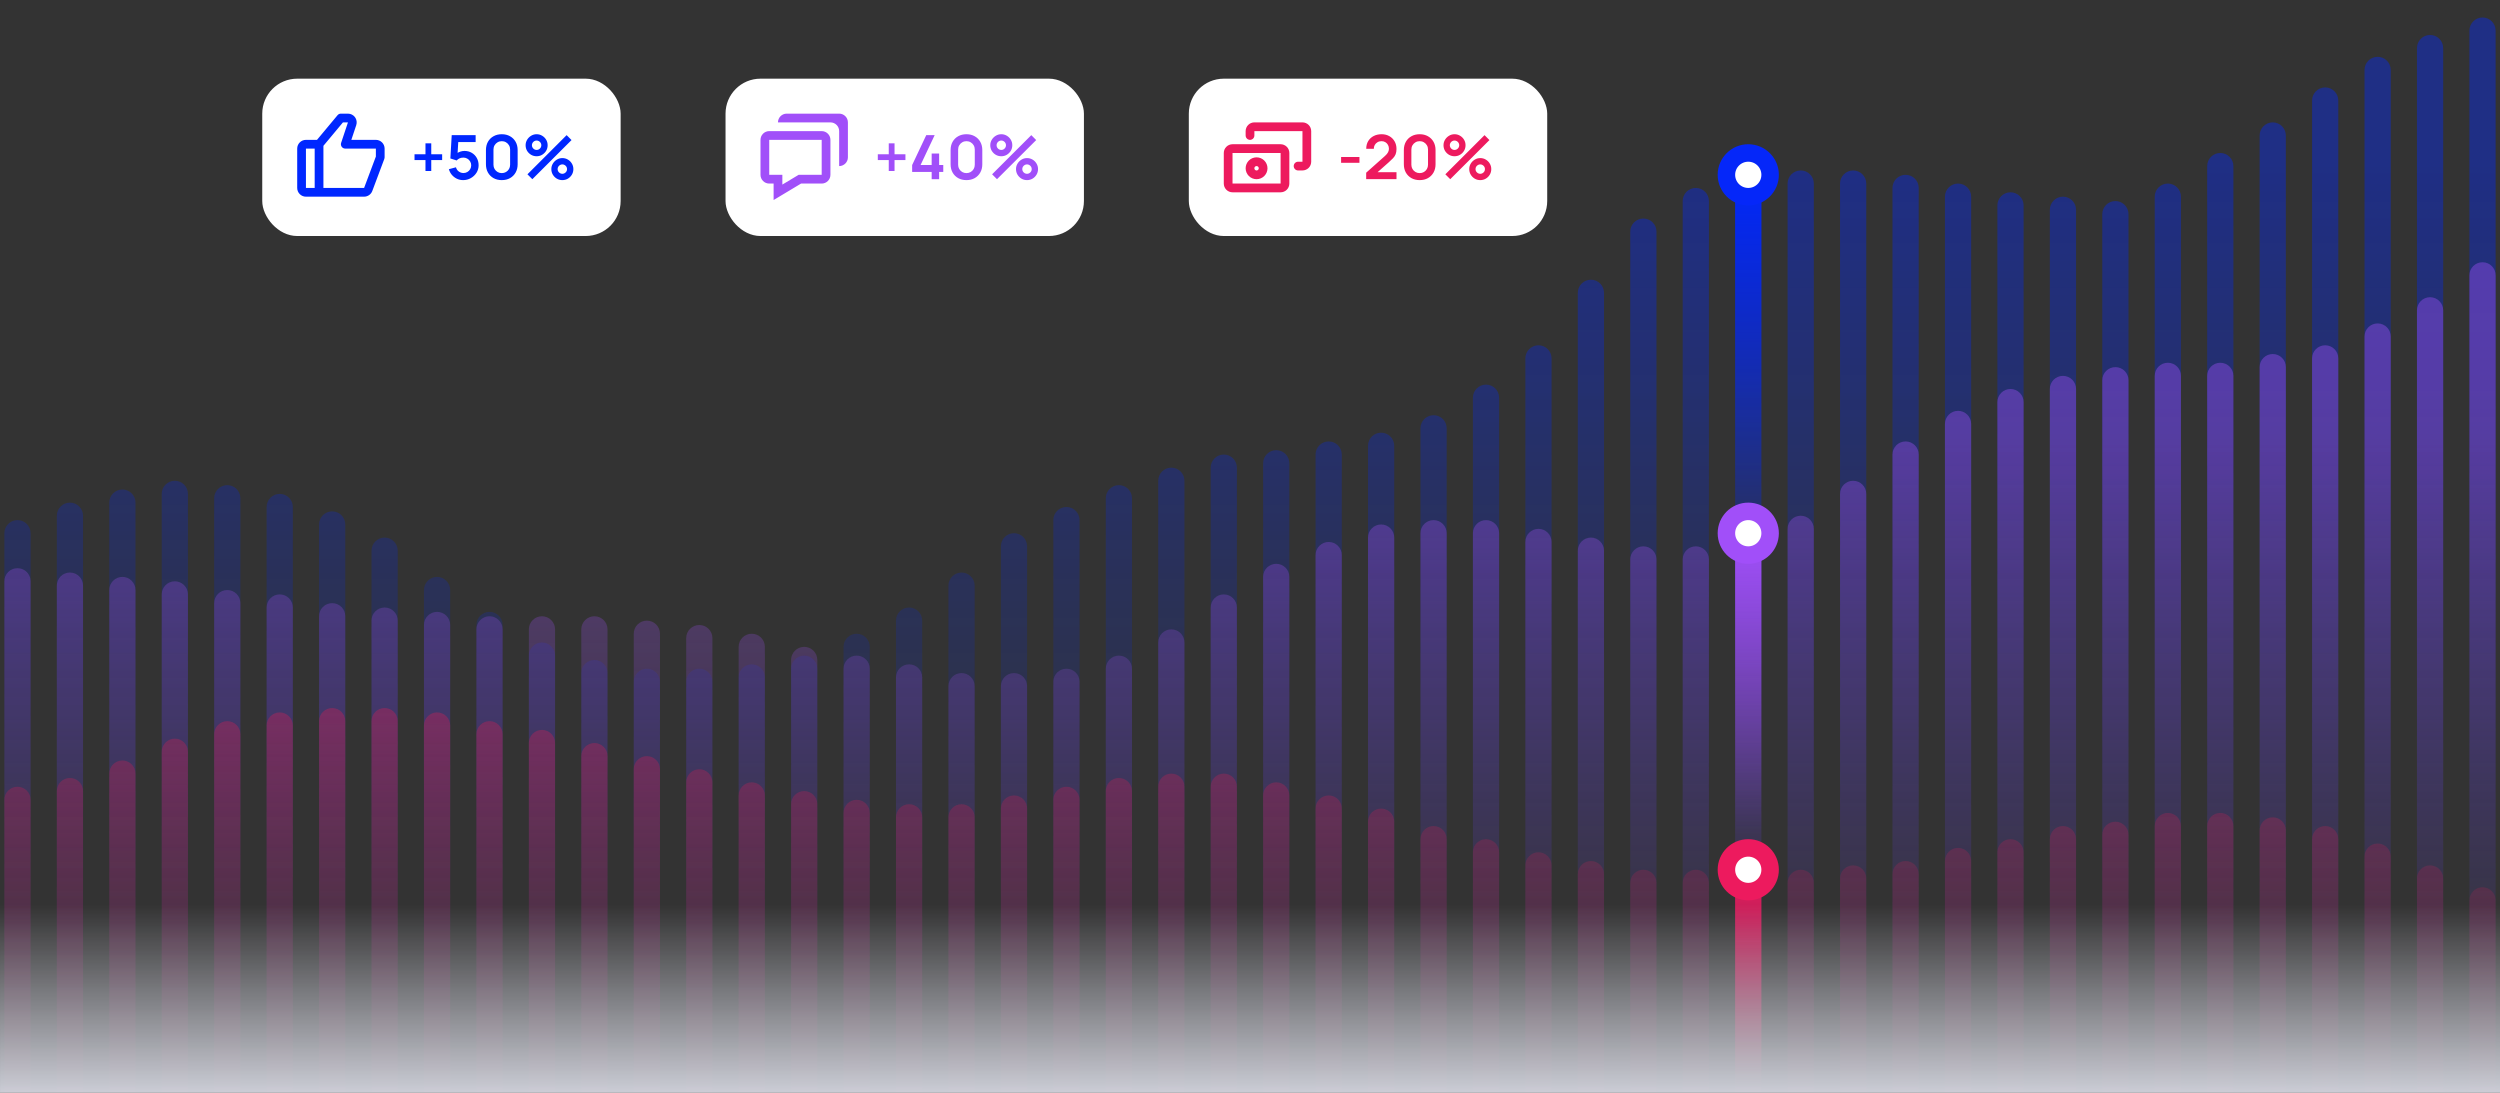 <svg width="572" height="250" viewBox="0 0 572 250" fill="none" xmlns="http://www.w3.org/2000/svg">
<rect x="0" y="0" width="572" height="250" fill="#333333" stroke="none"/>
<g clip-path="url(#clip0_189_10555)">
<mask id="mask0_189_10555" style="mask-type:alpha" maskUnits="userSpaceOnUse" x="-88" y="-61" width="823" height="526">
<rect x="-87.998" y="-61" width="822" height="526" fill="url(#paint0_linear_189_10555)"/>
</mask>
<g mask="url(#mask0_189_10555)">
<g opacity="0.4">
<path d="M520.001 28C518.344 28 517.001 29.343 517.001 31V406C517.001 407.657 518.344 409 520.001 409C521.658 409 523.001 407.657 523.001 406V31C523.001 29.343 521.658 28 520.001 28Z" fill="url(#paint1_linear_189_10555)"/>
<path d="M505.001 38C505.001 36.343 506.344 35 508.001 35C509.658 35 511.001 36.343 511.001 38V406C511.001 407.657 509.658 409 508.001 409C506.344 409 505.001 407.657 505.001 406V38Z" fill="url(#paint2_linear_189_10555)"/>
<path d="M496.001 42C494.344 42 493.001 43.343 493.001 45V406C493.001 407.657 494.344 409 496.001 409C497.658 409 499.001 407.657 499.001 406V45C499.001 43.343 497.658 42 496.001 42Z" fill="url(#paint3_linear_189_10555)"/>
<path d="M481.001 49C481.001 47.343 482.344 46 484.001 46C485.658 46 487.001 47.343 487.001 49V406C487.001 407.657 485.658 409 484.001 409C482.344 409 481.001 407.657 481.001 406V49Z" fill="url(#paint4_linear_189_10555)"/>
<path d="M472.001 45C470.344 45 469.001 46.343 469.001 48V406C469.001 407.657 470.344 409 472.001 409C473.658 409 475.001 407.657 475.001 406V48C475.001 46.343 473.658 45 472.001 45Z" fill="url(#paint5_linear_189_10555)"/>
<path d="M457.001 47C457.001 45.343 458.344 44 460.001 44C461.658 44 463.001 45.343 463.001 47V406C463.001 407.657 461.658 409 460.001 409C458.344 409 457.001 407.657 457.001 406V47Z" fill="url(#paint6_linear_189_10555)"/>
<path d="M448.001 42C446.344 42 445.001 43.343 445.001 45V406C445.001 407.657 446.344 409 448.001 409C449.658 409 451.001 407.657 451.001 406V45C451.001 43.343 449.658 42 448.001 42Z" fill="url(#paint7_linear_189_10555)"/>
<path d="M433.001 43C433.001 41.343 434.344 40 436.001 40C437.658 40 439.001 41.343 439.001 43V406C439.001 407.657 437.658 409 436.001 409C434.344 409 433.001 407.657 433.001 406V43Z" fill="url(#paint8_linear_189_10555)"/>
<path d="M424.001 39C422.344 39 421.001 40.343 421.001 42V406C421.001 407.657 422.344 409 424.001 409C425.658 409 427.001 407.657 427.001 406V42C427.001 40.343 425.658 39 424.001 39Z" fill="url(#paint9_linear_189_10555)"/>
<path d="M409.001 42C409.001 40.343 410.344 39 412.001 39C413.658 39 415.001 40.343 415.001 42V406C415.001 407.657 413.658 409 412.001 409C410.344 409 409.001 407.657 409.001 406V42Z" fill="url(#paint10_linear_189_10555)"/>
<path d="M400.001 39C398.344 39 397.001 40.343 397.001 42V406C397.001 407.657 398.344 409 400.001 409C401.658 409 403.001 407.657 403.001 406V42C403.001 40.343 401.658 39 400.001 39Z" fill="url(#paint11_linear_189_10555)"/>
<path d="M385.001 46C385.001 44.343 386.344 43 388.001 43C389.658 43 391.001 44.343 391.001 46V406C391.001 407.657 389.658 409 388.001 409C386.344 409 385.001 407.657 385.001 406V46Z" fill="url(#paint12_linear_189_10555)"/>
<path d="M145.001 156C145.001 154.343 146.344 153 148.001 153C149.658 153 151.001 154.343 151.001 156V406C151.001 407.657 149.658 409 148.001 409C146.344 409 145.001 407.657 145.001 406V156Z" fill="url(#paint13_linear_189_10555)"/>
<path d="M136.001 151C134.344 151 133.001 152.343 133.001 154V406C133.001 407.657 134.344 409 136.001 409C137.658 409 139.001 407.657 139.001 406V154C139.001 152.343 137.658 151 136.001 151Z" fill="url(#paint14_linear_189_10555)"/>
<path d="M121.001 150C121.001 148.343 122.344 147 124.001 147C125.658 147 127.001 148.343 127.001 150V406C127.001 407.657 125.658 409 124.001 409C122.344 409 121.001 407.657 121.001 406V150Z" fill="url(#paint15_linear_189_10555)"/>
<path d="M112.001 140C110.344 140 109.001 141.343 109.001 143V406C109.001 407.657 110.344 409 112.001 409C113.658 409 115.001 407.657 115.001 406V143C115.001 141.343 113.658 140 112.001 140Z" fill="url(#paint16_linear_189_10555)"/>
<path d="M97.001 135C97.001 133.343 98.344 132 100.001 132C101.658 132 103.001 133.343 103.001 135V406C103.001 407.657 101.658 409 100.001 409C98.344 409 97.001 407.657 97.001 406V135Z" fill="url(#paint17_linear_189_10555)"/>
<path d="M88.001 123C86.344 123 85.001 124.343 85.001 126V406C85.001 407.657 86.344 409 88.001 409C89.658 409 91.001 407.657 91.001 406V126C91.001 124.343 89.658 123 88.001 123Z" fill="url(#paint18_linear_189_10555)"/>
<path d="M73.001 120C73.001 118.343 74.344 117 76.001 117C77.658 117 79.001 118.343 79.001 120V406C79.001 407.657 77.658 409 76.001 409C74.344 409 73.001 407.657 73.001 406V120Z" fill="url(#paint19_linear_189_10555)"/>
<path d="M64.001 113C62.344 113 61.001 114.343 61.001 116V406C61.001 407.657 62.344 409 64.001 409C65.658 409 67.001 407.657 67.001 406V116C67.001 114.343 65.658 113 64.001 113Z" fill="url(#paint20_linear_189_10555)"/>
<path d="M49.001 114C49.001 112.343 50.344 111 52.001 111C53.658 111 55.001 112.343 55.001 114V406C55.001 407.657 53.658 409 52.001 409C50.344 409 49.001 407.657 49.001 406V114Z" fill="url(#paint21_linear_189_10555)"/>
<path d="M40.001 110C38.344 110 37.001 111.343 37.001 113V406C37.001 407.657 38.344 409 40.001 409C41.658 409 43.001 407.657 43.001 406V113C43.001 111.343 41.658 110 40.001 110Z" fill="url(#paint22_linear_189_10555)"/>
<path d="M25.001 115C25.001 113.343 26.344 112 28.001 112C29.658 112 31.001 113.343 31.001 115V406C31.001 407.657 29.658 409 28.001 409C26.344 409 25.001 407.657 25.001 406V115Z" fill="url(#paint23_linear_189_10555)"/>
<path d="M16.001 115C14.344 115 13.001 116.343 13.001 118V406C13.001 407.657 14.344 409 16.001 409C17.658 409 19.001 407.657 19.001 406V118C19.001 116.343 17.658 115 16.001 115Z" fill="url(#paint24_linear_189_10555)"/>
<path d="M1.001 122C1.001 120.343 2.344 119 4.001 119C5.658 119 7.001 120.343 7.001 122V406C7.001 407.657 5.658 409 4.001 409C2.344 409 1.001 407.657 1.001 406V122Z" fill="url(#paint25_linear_189_10555)"/>
<path d="M160.001 153C158.344 153 157.001 154.343 157.001 156V406C157.001 407.657 158.344 409 160.001 409C161.658 409 163.001 407.657 163.001 406V156C163.001 154.343 161.658 153 160.001 153Z" fill="url(#paint26_linear_189_10555)"/>
<path d="M169.001 155C169.001 153.343 170.344 152 172.001 152C173.658 152 175.001 153.343 175.001 155V406C175.001 407.657 173.658 409 172.001 409C170.344 409 169.001 407.657 169.001 406V155Z" fill="url(#paint27_linear_189_10555)"/>
<path d="M184.001 150C182.344 150 181.001 151.343 181.001 153V406C181.001 407.657 182.344 409 184.001 409C185.658 409 187.001 407.657 187.001 406V153C187.001 151.343 185.658 150 184.001 150Z" fill="url(#paint28_linear_189_10555)"/>
<path d="M193.001 148C193.001 146.343 194.344 145 196.001 145C197.658 145 199.001 146.343 199.001 148V406C199.001 407.657 197.658 409 196.001 409C194.344 409 193.001 407.657 193.001 406V148Z" fill="url(#paint29_linear_189_10555)"/>
<path d="M208.001 139C206.344 139 205.001 140.343 205.001 142V406C205.001 407.657 206.344 409 208.001 409C209.658 409 211.001 407.657 211.001 406V142C211.001 140.343 209.658 139 208.001 139Z" fill="url(#paint30_linear_189_10555)"/>
<path d="M217.001 134C217.001 132.343 218.344 131 220.001 131C221.658 131 223.001 132.343 223.001 134V406C223.001 407.657 221.658 409 220.001 409C218.344 409 217.001 407.657 217.001 406V134Z" fill="url(#paint31_linear_189_10555)"/>
<path d="M232.001 122C230.344 122 229.001 123.343 229.001 125V406C229.001 407.657 230.344 409 232.001 409C233.658 409 235.001 407.657 235.001 406V125C235.001 123.343 233.658 122 232.001 122Z" fill="url(#paint32_linear_189_10555)"/>
<path d="M241.001 119C241.001 117.343 242.344 116 244.001 116C245.658 116 247.001 117.343 247.001 119V406C247.001 407.657 245.658 409 244.001 409C242.344 409 241.001 407.657 241.001 406V119Z" fill="url(#paint33_linear_189_10555)"/>
<path d="M256.001 111C254.344 111 253.001 112.343 253.001 114V406C253.001 407.657 254.344 409 256.001 409C257.658 409 259.001 407.657 259.001 406V114C259.001 112.343 257.658 111 256.001 111Z" fill="url(#paint34_linear_189_10555)"/>
<path d="M265.001 110C265.001 108.343 266.344 107 268.001 107C269.658 107 271.001 108.343 271.001 110V406C271.001 407.657 269.658 409 268.001 409C266.344 409 265.001 407.657 265.001 406V110Z" fill="url(#paint35_linear_189_10555)"/>
<path d="M280.001 104C278.344 104 277.001 105.343 277.001 107V406C277.001 407.657 278.344 409 280.001 409C281.658 409 283.001 407.657 283.001 406V107C283.001 105.343 281.658 104 280.001 104Z" fill="url(#paint36_linear_189_10555)"/>
<path d="M289.001 106C289.001 104.343 290.344 103 292.001 103C293.658 103 295.001 104.343 295.001 106V406C295.001 407.657 293.658 409 292.001 409C290.344 409 289.001 407.657 289.001 406V106Z" fill="url(#paint37_linear_189_10555)"/>
<path d="M304.001 101C302.344 101 301.001 102.343 301.001 104V406C301.001 407.657 302.344 409 304.001 409C305.658 409 307.001 407.657 307.001 406V104C307.001 102.343 305.658 101 304.001 101Z" fill="url(#paint38_linear_189_10555)"/>
<path d="M313.001 102C313.001 100.343 314.344 99 316.001 99C317.658 99 319.001 100.343 319.001 102V406C319.001 407.657 317.658 409 316.001 409C314.344 409 313.001 407.657 313.001 406V102Z" fill="url(#paint39_linear_189_10555)"/>
<path d="M328.001 95C326.344 95 325.001 96.343 325.001 98V406C325.001 407.657 326.344 409 328.001 409C329.658 409 331.001 407.657 331.001 406V98C331.001 96.343 329.658 95 328.001 95Z" fill="url(#paint40_linear_189_10555)"/>
<path d="M337.001 91C337.001 89.343 338.344 88 340.001 88C341.658 88 343.001 89.343 343.001 91V406C343.001 407.657 341.658 409 340.001 409C338.344 409 337.001 407.657 337.001 406V91Z" fill="url(#paint41_linear_189_10555)"/>
<path d="M352.001 79C350.344 79 349.001 80.343 349.001 82V406C349.001 407.657 350.344 409 352.001 409C353.658 409 355.001 407.657 355.001 406V82C355.001 80.343 353.658 79 352.001 79Z" fill="url(#paint42_linear_189_10555)"/>
<path d="M361.001 67C361.001 65.343 362.344 64 364.001 64C365.658 64 367.001 65.343 367.001 67V406C367.001 407.657 365.658 409 364.001 409C362.344 409 361.001 407.657 361.001 406V67Z" fill="url(#paint43_linear_189_10555)"/>
<path d="M376.001 50C374.344 50 373.001 51.343 373.001 53V406C373.001 407.657 374.344 409 376.001 409C377.658 409 379.001 407.657 379.001 406V53C379.001 51.343 377.658 50 376.001 50Z" fill="url(#paint44_linear_189_10555)"/>
<path d="M529.001 23C529.001 21.343 530.344 20 532.001 20C533.658 20 535.001 21.343 535.001 23V406C535.001 407.657 533.658 409 532.001 409C530.344 409 529.001 407.657 529.001 406V23Z" fill="url(#paint45_linear_189_10555)"/>
<path d="M544.001 13C542.344 13 541.001 14.343 541.001 16V406C541.001 407.657 542.344 409 544.001 409C545.658 409 547.001 407.657 547.001 406V16C547.001 14.343 545.658 13 544.001 13Z" fill="url(#paint46_linear_189_10555)"/>
<path d="M553.001 11C553.001 9.343 554.344 8 556.001 8C557.658 8 559.001 9.343 559.001 11V406C559.001 407.657 557.658 409 556.001 409C554.344 409 553.001 407.657 553.001 406V11Z" fill="url(#paint47_linear_189_10555)"/>
<path d="M568.001 4C566.344 4 565.001 5.343 565.001 7V406C565.001 407.657 566.344 409 568.001 409C569.658 409 571.001 407.657 571.001 406V7C571.001 5.343 569.658 4 568.001 4Z" fill="url(#paint48_linear_189_10555)"/>
</g>
<g opacity="0.4">
<path d="M520.001 81C518.344 81 517.001 82.343 517.001 84V436C517.001 437.657 518.344 439 520.001 439C521.658 439 523.001 437.657 523.001 436V84C523.001 82.343 521.658 81 520.001 81Z" fill="url(#paint49_linear_189_10555)"/>
<path d="M505.001 86C505.001 84.343 506.344 83 508.001 83C509.658 83 511.001 84.343 511.001 86V436C511.001 437.657 509.658 439 508.001 439C506.344 439 505.001 437.657 505.001 436V86Z" fill="url(#paint50_linear_189_10555)"/>
<path d="M496.001 83C494.344 83 493.001 84.343 493.001 86V436C493.001 437.657 494.344 439 496.001 439C497.658 439 499.001 437.657 499.001 436V86C499.001 84.343 497.658 83 496.001 83Z" fill="url(#paint51_linear_189_10555)"/>
<path d="M481.001 87C481.001 85.343 482.344 84 484.001 84C485.658 84 487.001 85.343 487.001 87V436C487.001 437.657 485.658 439 484.001 439C482.344 439 481.001 437.657 481.001 436V87Z" fill="url(#paint52_linear_189_10555)"/>
<path d="M472.001 86C470.344 86 469.001 87.343 469.001 89V436C469.001 437.657 470.344 439 472.001 439C473.658 439 475.001 437.657 475.001 436V89C475.001 87.343 473.658 86 472.001 86Z" fill="url(#paint53_linear_189_10555)"/>
<path d="M457.001 92C457.001 90.343 458.344 89 460.001 89C461.658 89 463.001 90.343 463.001 92V436C463.001 437.657 461.658 439 460.001 439C458.344 439 457.001 437.657 457.001 436V92Z" fill="url(#paint54_linear_189_10555)"/>
<path d="M448.001 94C446.344 94 445.001 95.343 445.001 97V436C445.001 437.657 446.344 439 448.001 439C449.658 439 451.001 437.657 451.001 436V97C451.001 95.343 449.658 94 448.001 94Z" fill="url(#paint55_linear_189_10555)"/>
<path d="M433.001 104C433.001 102.343 434.344 101 436.001 101C437.658 101 439.001 102.343 439.001 104V436C439.001 437.657 437.658 439 436.001 439C434.344 439 433.001 437.657 433.001 436V104Z" fill="url(#paint56_linear_189_10555)"/>
<path d="M424.001 110C422.344 110 421.001 111.343 421.001 113V436C421.001 437.657 422.344 439 424.001 439C425.658 439 427.001 437.657 427.001 436V113C427.001 111.343 425.658 110 424.001 110Z" fill="url(#paint57_linear_189_10555)"/>
<path d="M409.001 121C409.001 119.343 410.344 118 412.001 118C413.658 118 415.001 119.343 415.001 121V436C415.001 437.657 413.658 439 412.001 439C410.344 439 409.001 437.657 409.001 436V121Z" fill="url(#paint58_linear_189_10555)"/>
<path d="M400.001 123C398.344 123 397.001 124.343 397.001 126V436C397.001 437.657 398.344 439 400.001 439C401.658 439 403.001 437.657 403.001 436V126C403.001 124.343 401.658 123 400.001 123Z" fill="url(#paint59_linear_189_10555)"/>
<path d="M385.001 128C385.001 126.343 386.344 125 388.001 125C389.658 125 391.001 126.343 391.001 128V436C391.001 437.657 389.658 439 388.001 439C386.344 439 385.001 437.657 385.001 436V128Z" fill="url(#paint60_linear_189_10555)"/>
<path d="M145.001 145C145.001 143.343 146.344 142 148.001 142C149.658 142 151.001 143.343 151.001 145V436C151.001 437.657 149.658 439 148.001 439C146.344 439 145.001 437.657 145.001 436V145Z" fill="url(#paint61_linear_189_10555)"/>
<path d="M136.001 141C134.344 141 133.001 142.343 133.001 144V436C133.001 437.657 134.344 439 136.001 439C137.658 439 139.001 437.657 139.001 436V144C139.001 142.343 137.658 141 136.001 141Z" fill="url(#paint62_linear_189_10555)"/>
<path d="M121.001 144C121.001 142.343 122.344 141 124.001 141C125.658 141 127.001 142.343 127.001 144V436C127.001 437.657 125.658 439 124.001 439C122.344 439 121.001 437.657 121.001 436V144Z" fill="url(#paint63_linear_189_10555)"/>
<path d="M112.001 141C110.344 141 109.001 142.343 109.001 144V436C109.001 437.657 110.344 439 112.001 439C113.658 439 115.001 437.657 115.001 436V144C115.001 142.343 113.658 141 112.001 141Z" fill="url(#paint64_linear_189_10555)"/>
<path d="M97.001 143C97.001 141.343 98.344 140 100.001 140C101.658 140 103.001 141.343 103.001 143V436C103.001 437.657 101.658 439 100.001 439C98.344 439 97.001 437.657 97.001 436V143Z" fill="url(#paint65_linear_189_10555)"/>
<path d="M88.001 139C86.344 139 85.001 140.343 85.001 142V436C85.001 437.657 86.344 439 88.001 439C89.658 439 91.001 437.657 91.001 436V142C91.001 140.343 89.658 139 88.001 139Z" fill="url(#paint66_linear_189_10555)"/>
<path d="M73.001 141C73.001 139.343 74.344 138 76.001 138C77.658 138 79.001 139.343 79.001 141V436C79.001 437.657 77.658 439 76.001 439C74.344 439 73.001 437.657 73.001 436V141Z" fill="url(#paint67_linear_189_10555)"/>
<path d="M64.001 136C62.344 136 61.001 137.343 61.001 139V436C61.001 437.657 62.344 439 64.001 439C65.658 439 67.001 437.657 67.001 436V139C67.001 137.343 65.658 136 64.001 136Z" fill="url(#paint68_linear_189_10555)"/>
<path d="M49.001 138C49.001 136.343 50.344 135 52.001 135C53.658 135 55.001 136.343 55.001 138V436C55.001 437.657 53.658 439 52.001 439C50.344 439 49.001 437.657 49.001 436V138Z" fill="url(#paint69_linear_189_10555)"/>
<path d="M40.001 133C38.344 133 37.001 134.343 37.001 136V436C37.001 437.657 38.344 439 40.001 439C41.658 439 43.001 437.657 43.001 436V136C43.001 134.343 41.658 133 40.001 133Z" fill="url(#paint70_linear_189_10555)"/>
<path d="M25.001 135C25.001 133.343 26.344 132 28.001 132C29.658 132 31.001 133.343 31.001 135V436C31.001 437.657 29.658 439 28.001 439C26.344 439 25.001 437.657 25.001 436V135Z" fill="url(#paint71_linear_189_10555)"/>
<path d="M16.001 131C14.344 131 13.001 132.343 13.001 134V436C13.001 437.657 14.344 439 16.001 439C17.658 439 19.001 437.657 19.001 436V134C19.001 132.343 17.658 131 16.001 131Z" fill="url(#paint72_linear_189_10555)"/>
<path d="M1.001 133C1.001 131.343 2.344 130 4.001 130C5.658 130 7.001 131.343 7.001 133V436C7.001 437.657 5.658 439 4.001 439C2.344 439 1.001 437.657 1.001 436V133Z" fill="url(#paint73_linear_189_10555)"/>
<path d="M160.001 143C158.344 143 157.001 144.343 157.001 146V436C157.001 437.657 158.344 439 160.001 439C161.658 439 163.001 437.657 163.001 436V146C163.001 144.343 161.658 143 160.001 143Z" fill="url(#paint74_linear_189_10555)"/>
<path d="M169.001 148C169.001 146.343 170.344 145 172.001 145C173.658 145 175.001 146.343 175.001 148V436C175.001 437.657 173.658 439 172.001 439C170.344 439 169.001 437.657 169.001 436V148Z" fill="url(#paint75_linear_189_10555)"/>
<path d="M184.001 148C182.344 148 181.001 149.343 181.001 151V436C181.001 437.657 182.344 439 184.001 439C185.658 439 187.001 437.657 187.001 436V151C187.001 149.343 185.658 148 184.001 148Z" fill="url(#paint76_linear_189_10555)"/>
<path d="M193.001 153C193.001 151.343 194.344 150 196.001 150C197.658 150 199.001 151.343 199.001 153V436C199.001 437.657 197.658 439 196.001 439C194.344 439 193.001 437.657 193.001 436V153Z" fill="url(#paint77_linear_189_10555)"/>
<path d="M208.001 152C206.344 152 205.001 153.343 205.001 155V436C205.001 437.657 206.344 439 208.001 439C209.658 439 211.001 437.657 211.001 436V155C211.001 153.343 209.658 152 208.001 152Z" fill="url(#paint78_linear_189_10555)"/>
<path d="M217.001 157C217.001 155.343 218.344 154 220.001 154C221.658 154 223.001 155.343 223.001 157V436C223.001 437.657 221.658 439 220.001 439C218.344 439 217.001 437.657 217.001 436V157Z" fill="url(#paint79_linear_189_10555)"/>
<path d="M232.001 154C230.344 154 229.001 155.343 229.001 157V436C229.001 437.657 230.344 439 232.001 439C233.658 439 235.001 437.657 235.001 436V157C235.001 155.343 233.658 154 232.001 154Z" fill="url(#paint80_linear_189_10555)"/>
<path d="M241.001 156C241.001 154.343 242.344 153 244.001 153C245.658 153 247.001 154.343 247.001 156V436C247.001 437.657 245.658 439 244.001 439C242.344 439 241.001 437.657 241.001 436V156Z" fill="url(#paint81_linear_189_10555)"/>
<path d="M256.001 150C254.344 150 253.001 151.343 253.001 153V436C253.001 437.657 254.344 439 256.001 439C257.658 439 259.001 437.657 259.001 436V153C259.001 151.343 257.658 150 256.001 150Z" fill="url(#paint82_linear_189_10555)"/>
<path d="M265.001 147C265.001 145.343 266.344 144 268.001 144C269.658 144 271.001 145.343 271.001 147V436C271.001 437.657 269.658 439 268.001 439C266.344 439 265.001 437.657 265.001 436V147Z" fill="url(#paint83_linear_189_10555)"/>
<path d="M280.001 136C278.344 136 277.001 137.343 277.001 139V436C277.001 437.657 278.344 439 280.001 439C281.658 439 283.001 437.657 283.001 436V139C283.001 137.343 281.658 136 280.001 136Z" fill="url(#paint84_linear_189_10555)"/>
<path d="M289.001 132C289.001 130.343 290.344 129 292.001 129C293.658 129 295.001 130.343 295.001 132V436C295.001 437.657 293.658 439 292.001 439C290.344 439 289.001 437.657 289.001 436V132Z" fill="url(#paint85_linear_189_10555)"/>
<path d="M304.001 124C302.344 124 301.001 125.343 301.001 127V436C301.001 437.657 302.344 439 304.001 439C305.658 439 307.001 437.657 307.001 436V127C307.001 125.343 305.658 124 304.001 124Z" fill="url(#paint86_linear_189_10555)"/>
<path d="M313.001 123C313.001 121.343 314.344 120 316.001 120C317.658 120 319.001 121.343 319.001 123V436C319.001 437.657 317.658 439 316.001 439C314.344 439 313.001 437.657 313.001 436V123Z" fill="url(#paint87_linear_189_10555)"/>
<path d="M328.001 119C326.344 119 325.001 120.343 325.001 122V436C325.001 437.657 326.344 439 328.001 439C329.658 439 331.001 437.657 331.001 436V122C331.001 120.343 329.658 119 328.001 119Z" fill="url(#paint88_linear_189_10555)"/>
<path d="M337.001 122C337.001 120.343 338.344 119 340.001 119C341.658 119 343.001 120.343 343.001 122V436C343.001 437.657 341.658 439 340.001 439C338.344 439 337.001 437.657 337.001 436V122Z" fill="url(#paint89_linear_189_10555)"/>
<path d="M352.001 121C350.344 121 349.001 122.343 349.001 124V436C349.001 437.657 350.344 439 352.001 439C353.658 439 355.001 437.657 355.001 436V124C355.001 122.343 353.658 121 352.001 121Z" fill="url(#paint90_linear_189_10555)"/>
<path d="M361.001 126C361.001 124.343 362.344 123 364.001 123C365.658 123 367.001 124.343 367.001 126V436C367.001 437.657 365.658 439 364.001 439C362.344 439 361.001 437.657 361.001 436V126Z" fill="url(#paint91_linear_189_10555)"/>
<path d="M376.001 125C374.344 125 373.001 126.343 373.001 128V436C373.001 437.657 374.344 439 376.001 439C377.658 439 379.001 437.657 379.001 436V128C379.001 126.343 377.658 125 376.001 125Z" fill="url(#paint92_linear_189_10555)"/>
<path d="M529.001 82C529.001 80.343 530.344 79 532.001 79C533.658 79 535.001 80.343 535.001 82V436C535.001 437.657 533.658 439 532.001 439C530.344 439 529.001 437.657 529.001 436V82Z" fill="url(#paint93_linear_189_10555)"/>
<path d="M544.001 74C542.344 74 541.001 75.343 541.001 77V436C541.001 437.657 542.344 439 544.001 439C545.658 439 547.001 437.657 547.001 436V77C547.001 75.343 545.658 74 544.001 74Z" fill="url(#paint94_linear_189_10555)"/>
<path d="M553.001 71C553.001 69.343 554.344 68 556.001 68C557.658 68 559.001 69.343 559.001 71V436C559.001 437.657 557.658 439 556.001 439C554.344 439 553.001 437.657 553.001 436V71Z" fill="url(#paint95_linear_189_10555)"/>
<path d="M568.001 60C566.344 60 565.001 61.343 565.001 63V436C565.001 437.657 566.344 439 568.001 439C569.658 439 571.001 437.657 571.001 436V63C571.001 61.343 569.658 60 568.001 60Z" fill="url(#paint96_linear_189_10555)"/>
</g>
<g opacity="0.4">
<path d="M520.001 187C518.344 187 517.001 188.343 517.001 190V496C517.001 497.657 518.344 499 520.001 499C521.658 499 523.001 497.657 523.001 496V190C523.001 188.343 521.658 187 520.001 187Z" fill="url(#paint97_linear_189_10555)"/>
<path d="M505.001 189C505.001 187.343 506.344 186 508.001 186C509.658 186 511.001 187.343 511.001 189V496C511.001 497.657 509.658 499 508.001 499C506.344 499 505.001 497.657 505.001 496V189Z" fill="url(#paint98_linear_189_10555)"/>
<path d="M496.001 186C494.344 186 493.001 187.343 493.001 189V496C493.001 497.657 494.344 499 496.001 499C497.658 499 499.001 497.657 499.001 496V189C499.001 187.343 497.658 186 496.001 186Z" fill="url(#paint99_linear_189_10555)"/>
<path d="M481.001 191C481.001 189.343 482.344 188 484.001 188C485.658 188 487.001 189.343 487.001 191V496C487.001 497.657 485.658 499 484.001 499C482.344 499 481.001 497.657 481.001 496V191Z" fill="url(#paint100_linear_189_10555)"/>
<path d="M472.001 189C470.344 189 469.001 190.343 469.001 192V496C469.001 497.657 470.344 499 472.001 499C473.658 499 475.001 497.657 475.001 496V192C475.001 190.343 473.658 189 472.001 189Z" fill="url(#paint101_linear_189_10555)"/>
<path d="M457.001 195C457.001 193.343 458.344 192 460.001 192C461.658 192 463.001 193.343 463.001 195V496C463.001 497.657 461.658 499 460.001 499C458.344 499 457.001 497.657 457.001 496V195Z" fill="url(#paint102_linear_189_10555)"/>
<path d="M448.001 194C446.344 194 445.001 195.343 445.001 197V496C445.001 497.657 446.344 499 448.001 499C449.658 499 451.001 497.657 451.001 496V197C451.001 195.343 449.658 194 448.001 194Z" fill="url(#paint103_linear_189_10555)"/>
<path d="M433.001 200C433.001 198.343 434.344 197 436.001 197C437.658 197 439.001 198.343 439.001 200V496C439.001 497.657 437.658 499 436.001 499C434.344 499 433.001 497.657 433.001 496V200Z" fill="url(#paint104_linear_189_10555)"/>
<path d="M424.001 198C422.344 198 421.001 199.343 421.001 201V496C421.001 497.657 422.344 499 424.001 499C425.658 499 427.001 497.657 427.001 496V201C427.001 199.343 425.658 198 424.001 198Z" fill="url(#paint105_linear_189_10555)"/>
<path d="M409.001 202C409.001 200.343 410.344 199 412.001 199C413.658 199 415.001 200.343 415.001 202V496C415.001 497.657 413.658 499 412.001 499C410.344 499 409.001 497.657 409.001 496V202Z" fill="url(#paint106_linear_189_10555)"/>
<path d="M400.001 199C398.344 199 397.001 200.343 397.001 202V496C397.001 497.657 398.344 499 400.001 499C401.658 499 403.001 497.657 403.001 496V202C403.001 200.343 401.658 199 400.001 199Z" fill="url(#paint107_linear_189_10555)"/>
<path d="M385.001 202C385.001 200.343 386.344 199 388.001 199C389.658 199 391.001 200.343 391.001 202V496C391.001 497.657 389.658 499 388.001 499C386.344 499 385.001 497.657 385.001 496V202Z" fill="url(#paint108_linear_189_10555)"/>
<path d="M145.001 176C145.001 174.343 146.344 173 148.001 173C149.658 173 151.001 174.343 151.001 176V496C151.001 497.657 149.658 499 148.001 499C146.344 499 145.001 497.657 145.001 496V176Z" fill="url(#paint109_linear_189_10555)"/>
<path d="M136.001 170C134.344 170 133.001 171.343 133.001 173V496C133.001 497.657 134.344 499 136.001 499C137.658 499 139.001 497.657 139.001 496V173C139.001 171.343 137.658 170 136.001 170Z" fill="url(#paint110_linear_189_10555)"/>
<path d="M121.001 170C121.001 168.343 122.344 167 124.001 167C125.658 167 127.001 168.343 127.001 170V496C127.001 497.657 125.658 499 124.001 499C122.344 499 121.001 497.657 121.001 496V170Z" fill="url(#paint111_linear_189_10555)"/>
<path d="M112.001 165C110.344 165 109.001 166.343 109.001 168V496C109.001 497.657 110.344 499 112.001 499C113.658 499 115.001 497.657 115.001 496V168C115.001 166.343 113.658 165 112.001 165Z" fill="url(#paint112_linear_189_10555)"/>
<path d="M97.001 166C97.001 164.343 98.344 163 100.001 163C101.658 163 103.001 164.343 103.001 166V496C103.001 497.657 101.658 499 100.001 499C98.344 499 97.001 497.657 97.001 496V166Z" fill="url(#paint113_linear_189_10555)"/>
<path d="M88.001 162C86.344 162 85.001 163.343 85.001 165V496C85.001 497.657 86.344 499 88.001 499C89.658 499 91.001 497.657 91.001 496V165C91.001 163.343 89.658 162 88.001 162Z" fill="url(#paint114_linear_189_10555)"/>
<path d="M73.001 165C73.001 163.343 74.344 162 76.001 162C77.658 162 79.001 163.343 79.001 165V496C79.001 497.657 77.658 499 76.001 499C74.344 499 73.001 497.657 73.001 496V165Z" fill="url(#paint115_linear_189_10555)"/>
<path d="M64.001 163C62.344 163 61.001 164.343 61.001 166V496C61.001 497.657 62.344 499 64.001 499C65.658 499 67.001 497.657 67.001 496V166C67.001 164.343 65.658 163 64.001 163Z" fill="url(#paint116_linear_189_10555)"/>
<path d="M49.001 168C49.001 166.343 50.344 165 52.001 165C53.658 165 55.001 166.343 55.001 168V496C55.001 497.657 53.658 499 52.001 499C50.344 499 49.001 497.657 49.001 496V168Z" fill="url(#paint117_linear_189_10555)"/>
<path d="M40.001 169C38.344 169 37.001 170.343 37.001 172V496C37.001 497.657 38.344 499 40.001 499C41.658 499 43.001 497.657 43.001 496V172C43.001 170.343 41.658 169 40.001 169Z" fill="url(#paint118_linear_189_10555)"/>
<path d="M25.001 177C25.001 175.343 26.344 174 28.001 174C29.658 174 31.001 175.343 31.001 177V496C31.001 497.657 29.658 499 28.001 499C26.344 499 25.001 497.657 25.001 496V177Z" fill="url(#paint119_linear_189_10555)"/>
<path d="M16.001 178C14.344 178 13.001 179.343 13.001 181V496C13.001 497.657 14.344 499 16.001 499C17.658 499 19.001 497.657 19.001 496V181C19.001 179.343 17.658 178 16.001 178Z" fill="url(#paint120_linear_189_10555)"/>
<path d="M1.001 183C1.001 181.343 2.344 180 4.001 180C5.658 180 7.001 181.343 7.001 183V496C7.001 497.657 5.658 499 4.001 499C2.344 499 1.001 497.657 1.001 496V183Z" fill="url(#paint121_linear_189_10555)"/>
<path d="M160.001 176C158.344 176 157.001 177.343 157.001 179V496C157.001 497.657 158.344 499 160.001 499C161.658 499 163.001 497.657 163.001 496V179C163.001 177.343 161.658 176 160.001 176Z" fill="url(#paint122_linear_189_10555)"/>
<path d="M169.001 182C169.001 180.343 170.344 179 172.001 179C173.658 179 175.001 180.343 175.001 182V496C175.001 497.657 173.658 499 172.001 499C170.344 499 169.001 497.657 169.001 496V182Z" fill="url(#paint123_linear_189_10555)"/>
<path d="M184.001 181C182.344 181 181.001 182.343 181.001 184V496C181.001 497.657 182.344 499 184.001 499C185.658 499 187.001 497.657 187.001 496V184C187.001 182.343 185.658 181 184.001 181Z" fill="url(#paint124_linear_189_10555)"/>
<path d="M193.001 186C193.001 184.343 194.344 183 196.001 183C197.658 183 199.001 184.343 199.001 186V496C199.001 497.657 197.658 499 196.001 499C194.344 499 193.001 497.657 193.001 496V186Z" fill="url(#paint125_linear_189_10555)"/>
<path d="M208.001 184C206.344 184 205.001 185.343 205.001 187V496C205.001 497.657 206.344 499 208.001 499C209.658 499 211.001 497.657 211.001 496V187C211.001 185.343 209.658 184 208.001 184Z" fill="url(#paint126_linear_189_10555)"/>
<path d="M217.001 187C217.001 185.343 218.344 184 220.001 184C221.658 184 223.001 185.343 223.001 187V496C223.001 497.657 221.658 499 220.001 499C218.344 499 217.001 497.657 217.001 496V187Z" fill="url(#paint127_linear_189_10555)"/>
<path d="M232.001 182C230.344 182 229.001 183.343 229.001 185V496C229.001 497.657 230.344 499 232.001 499C233.658 499 235.001 497.657 235.001 496V185C235.001 183.343 233.658 182 232.001 182Z" fill="url(#paint128_linear_189_10555)"/>
<path d="M241.001 183C241.001 181.343 242.344 180 244.001 180C245.658 180 247.001 181.343 247.001 183V496C247.001 497.657 245.658 499 244.001 499C242.344 499 241.001 497.657 241.001 496V183Z" fill="url(#paint129_linear_189_10555)"/>
<path d="M256.001 178C254.344 178 253.001 179.343 253.001 181V496C253.001 497.657 254.344 499 256.001 499C257.658 499 259.001 497.657 259.001 496V181C259.001 179.343 257.658 178 256.001 178Z" fill="url(#paint130_linear_189_10555)"/>
<path d="M265.001 180C265.001 178.343 266.344 177 268.001 177C269.658 177 271.001 178.343 271.001 180V496C271.001 497.657 269.658 499 268.001 499C266.344 499 265.001 497.657 265.001 496V180Z" fill="url(#paint131_linear_189_10555)"/>
<path d="M280.001 177C278.344 177 277.001 178.343 277.001 180V496C277.001 497.657 278.344 499 280.001 499C281.658 499 283.001 497.657 283.001 496V180C283.001 178.343 281.658 177 280.001 177Z" fill="url(#paint132_linear_189_10555)"/>
<path d="M289.001 182C289.001 180.343 290.344 179 292.001 179C293.658 179 295.001 180.343 295.001 182V496C295.001 497.657 293.658 499 292.001 499C290.344 499 289.001 497.657 289.001 496V182Z" fill="url(#paint133_linear_189_10555)"/>
<path d="M304.001 182C302.344 182 301.001 183.343 301.001 185V496C301.001 497.657 302.344 499 304.001 499C305.658 499 307.001 497.657 307.001 496V185C307.001 183.343 305.658 182 304.001 182Z" fill="url(#paint134_linear_189_10555)"/>
<path d="M313.001 188C313.001 186.343 314.344 185 316.001 185C317.658 185 319.001 186.343 319.001 188V496C319.001 497.657 317.658 499 316.001 499C314.344 499 313.001 497.657 313.001 496V188Z" fill="url(#paint135_linear_189_10555)"/>
<path d="M328.001 189C326.344 189 325.001 190.343 325.001 192V496C325.001 497.657 326.344 499 328.001 499C329.658 499 331.001 497.657 331.001 496V192C331.001 190.343 329.658 189 328.001 189Z" fill="url(#paint136_linear_189_10555)"/>
<path d="M337.001 195C337.001 193.343 338.344 192 340.001 192C341.658 192 343.001 193.343 343.001 195V496C343.001 497.657 341.658 499 340.001 499C338.344 499 337.001 497.657 337.001 496V195Z" fill="url(#paint137_linear_189_10555)"/>
<path d="M352.001 195C350.344 195 349.001 196.343 349.001 198V496C349.001 497.657 350.344 499 352.001 499C353.658 499 355.001 497.657 355.001 496V198C355.001 196.343 353.658 195 352.001 195Z" fill="url(#paint138_linear_189_10555)"/>
<path d="M361.001 200C361.001 198.343 362.344 197 364.001 197C365.658 197 367.001 198.343 367.001 200V496C367.001 497.657 365.658 499 364.001 499C362.344 499 361.001 497.657 361.001 496V200Z" fill="url(#paint139_linear_189_10555)"/>
<path d="M376.001 199C374.344 199 373.001 200.343 373.001 202V496C373.001 497.657 374.344 499 376.001 499C377.658 499 379.001 497.657 379.001 496V202C379.001 200.343 377.658 199 376.001 199Z" fill="url(#paint140_linear_189_10555)"/>
<path d="M529.001 192C529.001 190.343 530.344 189 532.001 189C533.658 189 535.001 190.343 535.001 192V496C535.001 497.657 533.658 499 532.001 499C530.344 499 529.001 497.657 529.001 496V192Z" fill="url(#paint141_linear_189_10555)"/>
<path d="M544.001 193C542.344 193 541.001 194.343 541.001 196V496C541.001 497.657 542.344 499 544.001 499C545.658 499 547.001 497.657 547.001 496V196C547.001 194.343 545.658 193 544.001 193Z" fill="url(#paint142_linear_189_10555)"/>
<path d="M553.001 201C553.001 199.343 554.344 198 556.001 198C557.658 198 559.001 199.343 559.001 201V496C559.001 497.657 557.658 499 556.001 499C554.344 499 553.001 497.657 553.001 496V201Z" fill="url(#paint143_linear_189_10555)"/>
<path d="M568.001 203C566.344 203 565.001 204.343 565.001 206V496C565.001 497.657 566.344 499 568.001 499C569.658 499 571.001 497.657 571.001 496V206C571.001 204.343 569.658 203 568.001 203Z" fill="url(#paint144_linear_189_10555)"/>
</g>
</g>
<path d="M400 39C398.344 39 397 40.343 397 42V260C397 261.657 398.344 263 400 263C401.657 263 403 261.657 403 260V42C403 40.343 401.657 39 400 39Z" fill="url(#paint145_linear_189_10555)"/>
<path d="M400 123C398.344 123 397 124.343 397 126V255C397 256.657 398.344 258 400 258C401.657 258 403 256.657 403 255V126C403 124.343 401.657 123 400 123Z" fill="url(#paint146_linear_189_10555)"/>
<path d="M400 199C398.344 199 397 200.343 397 202V266C397 267.657 398.344 269 400 269C401.657 269 403 267.657 403 266V202C403 200.343 401.657 199 400 199Z" fill="url(#paint147_linear_189_10555)"/>
<circle cx="400.003" cy="40" r="5" fill="white" stroke="#0527F9" stroke-width="4"/>
<circle cx="400.003" cy="122" r="5" fill="white" stroke="#A14FF9" stroke-width="4"/>
<circle cx="400.003" cy="199" r="5" fill="white" stroke="#ED1A5E" stroke-width="4"/>
<rect x="0.003" y="207" width="572" height="43" fill="url(#paint148_linear_189_10555)" fill-opacity="0.8"/>
<rect x="166.002" y="18" width="82" height="36" rx="8" fill="white"/>
<path d="M177.002 42V45.766L178.517 44.857L183.279 42H188.002C189.105 42 190.002 41.103 190.002 40V32C190.002 30.897 189.105 30 188.002 30H176.002C174.899 30 174.002 30.897 174.002 32V40C174.002 41.103 174.899 42 176.002 42H177.002ZM176.002 32H188.002V40H182.725L179.002 42.234V40H176.002V32Z" fill="#A14FF9"/>
<path d="M192 26H180C178.897 26 178 26.897 178 28H190C191.103 28 192 28.897 192 30V38C193.103 38 194 37.103 194 36V28C194 26.897 193.103 26 192 26Z" fill="#A14FF9"/>
<path d="M203.348 39.124V36.618H200.842V35.295H203.348V32.796H204.671V35.295H207.163V36.618H204.671V39.124H203.348ZM213.166 41V39.334H208.7V37.759L211.927 30.92H213.852L210.625 37.759H213.166V35.134H214.874V37.759H215.819V39.334H214.874V41H213.166ZM221.124 41.21C220.41 41.21 219.78 41.058 219.234 40.755C218.688 40.447 218.261 40.02 217.953 39.474C217.649 38.928 217.498 38.298 217.498 37.584V34.336C217.498 33.622 217.649 32.992 217.953 32.446C218.261 31.9 218.688 31.475 219.234 31.172C219.78 30.864 220.41 30.71 221.124 30.71C221.838 30.71 222.465 30.864 223.007 31.172C223.553 31.475 223.98 31.9 224.288 32.446C224.596 32.992 224.75 33.622 224.75 34.336V37.584C224.75 38.298 224.596 38.928 224.288 39.474C223.98 40.02 223.553 40.447 223.007 40.755C222.465 41.058 221.838 41.21 221.124 41.21ZM221.124 39.607C221.478 39.607 221.8 39.523 222.09 39.355C222.379 39.182 222.608 38.954 222.776 38.669C222.944 38.38 223.028 38.058 223.028 37.703V34.21C223.028 33.851 222.944 33.529 222.776 33.244C222.608 32.955 222.379 32.726 222.09 32.558C221.8 32.385 221.478 32.299 221.124 32.299C220.769 32.299 220.447 32.385 220.158 32.558C219.868 32.726 219.64 32.955 219.472 33.244C219.304 33.529 219.22 33.851 219.22 34.21V37.703C219.22 38.058 219.304 38.38 219.472 38.669C219.64 38.954 219.868 39.182 220.158 39.355C220.447 39.523 220.769 39.607 221.124 39.607ZM228.113 41L226.993 39.88L235.96 30.92L237.08 32.047L228.113 41ZM234.98 41.21C234.518 41.21 234.095 41.098 233.713 40.874C233.335 40.645 233.031 40.342 232.803 39.964C232.574 39.581 232.46 39.157 232.46 38.69C232.46 38.233 232.576 37.813 232.81 37.43C233.043 37.047 233.351 36.742 233.734 36.513C234.116 36.284 234.532 36.17 234.98 36.17C235.442 36.17 235.864 36.284 236.247 36.513C236.629 36.737 236.933 37.04 237.157 37.423C237.385 37.801 237.5 38.223 237.5 38.69C237.5 39.157 237.385 39.581 237.157 39.964C236.933 40.342 236.629 40.645 236.247 40.874C235.864 41.098 235.442 41.21 234.98 41.21ZM234.98 39.768C235.171 39.768 235.348 39.719 235.512 39.621C235.68 39.523 235.813 39.392 235.911 39.229C236.009 39.066 236.058 38.886 236.058 38.69C236.058 38.494 236.009 38.314 235.911 38.151C235.813 37.988 235.68 37.857 235.512 37.759C235.348 37.661 235.171 37.612 234.98 37.612C234.784 37.612 234.604 37.661 234.441 37.759C234.277 37.857 234.144 37.988 234.042 38.151C233.944 38.314 233.895 38.494 233.895 38.69C233.895 38.886 233.944 39.066 234.042 39.229C234.144 39.392 234.277 39.523 234.441 39.621C234.604 39.719 234.784 39.768 234.98 39.768ZM229.093 35.75C228.631 35.75 228.208 35.638 227.826 35.414C227.443 35.185 227.137 34.882 226.909 34.504C226.685 34.121 226.573 33.697 226.573 33.23C226.573 32.773 226.689 32.353 226.923 31.97C227.156 31.587 227.464 31.282 227.847 31.053C228.229 30.824 228.645 30.71 229.093 30.71C229.555 30.71 229.975 30.824 230.353 31.053C230.735 31.277 231.041 31.58 231.27 31.963C231.498 32.341 231.613 32.763 231.613 33.23C231.613 33.697 231.498 34.121 231.27 34.504C231.041 34.882 230.735 35.185 230.353 35.414C229.975 35.638 229.555 35.75 229.093 35.75ZM229.093 34.308C229.289 34.308 229.468 34.259 229.632 34.161C229.795 34.063 229.926 33.932 230.024 33.769C230.122 33.606 230.171 33.426 230.171 33.23C230.171 33.034 230.122 32.854 230.024 32.691C229.926 32.528 229.795 32.397 229.632 32.299C229.468 32.201 229.289 32.152 229.093 32.152C228.897 32.152 228.717 32.201 228.554 32.299C228.39 32.397 228.26 32.528 228.162 32.691C228.064 32.854 228.015 33.034 228.015 33.23C228.015 33.426 228.064 33.606 228.162 33.769C228.26 33.932 228.39 34.063 228.554 34.161C228.717 34.259 228.897 34.308 229.093 34.308Z" fill="#A14FF9"/>
<rect x="60.002" y="18" width="82" height="36" rx="8" fill="white"/>
<path d="M85.999 32H80.387L81.51 28.633C81.712 28.025 81.61 27.351 81.235 26.831C80.86 26.311 80.252 26 79.611 26H77.999C77.702 26 77.421 26.132 77.23 26.36L72.53 32H69.999C68.896 32 67.999 32.897 67.999 34V43C67.999 44.103 68.896 45 69.999 45H83.306C83.713 44.999 84.11 44.874 84.444 44.642C84.779 44.41 85.035 44.083 85.179 43.702L87.936 36.351C87.978 36.239 87.999 36.12 87.999 36V34C87.999 32.897 87.102 32 85.999 32ZM69.999 34H71.999V43H69.999V34ZM85.999 35.819L83.306 43H73.999V33.362L78.467 28H79.613L78.051 32.683C78 32.833 77.986 32.994 78.01 33.15C78.034 33.307 78.094 33.456 78.187 33.585C78.279 33.714 78.401 33.819 78.543 33.891C78.684 33.963 78.841 34 78.999 34H85.999V35.819Z" fill="#0027FF"/>
<path d="M97.349 39.124V36.618H94.843V35.295H97.349V32.796H98.672V35.295H101.164V36.618H98.672V39.124H97.349ZM105.97 41.21C105.456 41.21 104.978 41.105 104.535 40.895C104.091 40.68 103.709 40.386 103.387 40.013C103.069 39.64 102.841 39.206 102.701 38.711L104.325 38.277C104.39 38.548 104.509 38.781 104.682 38.977C104.859 39.173 105.064 39.325 105.298 39.432C105.536 39.539 105.781 39.593 106.033 39.593C106.359 39.593 106.658 39.514 106.929 39.355C107.199 39.196 107.414 38.984 107.573 38.718C107.731 38.447 107.811 38.149 107.811 37.822C107.811 37.495 107.729 37.199 107.566 36.933C107.407 36.662 107.192 36.45 106.922 36.296C106.651 36.137 106.355 36.058 106.033 36.058C105.645 36.058 105.323 36.128 105.067 36.268C104.815 36.408 104.621 36.557 104.486 36.716L103.044 36.254L103.352 30.92H108.826V32.502H104.255L104.885 31.907L104.661 35.617L104.353 35.239C104.614 35.001 104.917 34.824 105.263 34.707C105.608 34.59 105.942 34.532 106.264 34.532C106.894 34.532 107.451 34.677 107.937 34.966C108.427 35.251 108.809 35.64 109.085 36.135C109.365 36.63 109.505 37.192 109.505 37.822C109.505 38.452 109.341 39.024 109.015 39.537C108.688 40.046 108.256 40.452 107.72 40.755C107.188 41.058 106.604 41.21 105.97 41.21ZM114.81 41.21C114.096 41.21 113.466 41.058 112.92 40.755C112.374 40.447 111.947 40.02 111.639 39.474C111.336 38.928 111.184 38.298 111.184 37.584V34.336C111.184 33.622 111.336 32.992 111.639 32.446C111.947 31.9 112.374 31.475 112.92 31.172C113.466 30.864 114.096 30.71 114.81 30.71C115.524 30.71 116.152 30.864 116.693 31.172C117.239 31.475 117.666 31.9 117.974 32.446C118.282 32.992 118.436 33.622 118.436 34.336V37.584C118.436 38.298 118.282 38.928 117.974 39.474C117.666 40.02 117.239 40.447 116.693 40.755C116.152 41.058 115.524 41.21 114.81 41.21ZM114.81 39.607C115.165 39.607 115.487 39.523 115.776 39.355C116.065 39.182 116.294 38.954 116.462 38.669C116.63 38.38 116.714 38.058 116.714 37.703V34.21C116.714 33.851 116.63 33.529 116.462 33.244C116.294 32.955 116.065 32.726 115.776 32.558C115.487 32.385 115.165 32.299 114.81 32.299C114.455 32.299 114.133 32.385 113.844 32.558C113.555 32.726 113.326 32.955 113.158 33.244C112.99 33.529 112.906 33.851 112.906 34.21V37.703C112.906 38.058 112.99 38.38 113.158 38.669C113.326 38.954 113.555 39.182 113.844 39.355C114.133 39.523 114.455 39.607 114.81 39.607ZM121.799 41L120.679 39.88L129.646 30.92L130.766 32.047L121.799 41ZM128.666 41.21C128.204 41.21 127.781 41.098 127.399 40.874C127.021 40.645 126.717 40.342 126.489 39.964C126.26 39.581 126.146 39.157 126.146 38.69C126.146 38.233 126.262 37.813 126.496 37.43C126.729 37.047 127.037 36.742 127.42 36.513C127.802 36.284 128.218 36.17 128.666 36.17C129.128 36.17 129.55 36.284 129.933 36.513C130.315 36.737 130.619 37.04 130.843 37.423C131.071 37.801 131.186 38.223 131.186 38.69C131.186 39.157 131.071 39.581 130.843 39.964C130.619 40.342 130.315 40.645 129.933 40.874C129.55 41.098 129.128 41.21 128.666 41.21ZM128.666 39.768C128.857 39.768 129.034 39.719 129.198 39.621C129.366 39.523 129.499 39.392 129.597 39.229C129.695 39.066 129.744 38.886 129.744 38.69C129.744 38.494 129.695 38.314 129.597 38.151C129.499 37.988 129.366 37.857 129.198 37.759C129.034 37.661 128.857 37.612 128.666 37.612C128.47 37.612 128.29 37.661 128.127 37.759C127.963 37.857 127.83 37.988 127.728 38.151C127.63 38.314 127.581 38.494 127.581 38.69C127.581 38.886 127.63 39.066 127.728 39.229C127.83 39.392 127.963 39.523 128.127 39.621C128.29 39.719 128.47 39.768 128.666 39.768ZM122.779 35.75C122.317 35.75 121.894 35.638 121.512 35.414C121.129 35.185 120.823 34.882 120.595 34.504C120.371 34.121 120.259 33.697 120.259 33.23C120.259 32.773 120.375 32.353 120.609 31.97C120.842 31.587 121.15 31.282 121.533 31.053C121.915 30.824 122.331 30.71 122.779 30.71C123.241 30.71 123.661 30.824 124.039 31.053C124.421 31.277 124.727 31.58 124.956 31.963C125.184 32.341 125.299 32.763 125.299 33.23C125.299 33.697 125.184 34.121 124.956 34.504C124.727 34.882 124.421 35.185 124.039 35.414C123.661 35.638 123.241 35.75 122.779 35.75ZM122.779 34.308C122.975 34.308 123.154 34.259 123.318 34.161C123.481 34.063 123.612 33.932 123.71 33.769C123.808 33.606 123.857 33.426 123.857 33.23C123.857 33.034 123.808 32.854 123.71 32.691C123.612 32.528 123.481 32.397 123.318 32.299C123.154 32.201 122.975 32.152 122.779 32.152C122.583 32.152 122.403 32.201 122.24 32.299C122.076 32.397 121.946 32.528 121.848 32.691C121.75 32.854 121.701 33.034 121.701 33.23C121.701 33.426 121.75 33.606 121.848 33.769C121.946 33.932 122.076 34.063 122.24 34.161C122.403 34.259 122.583 34.308 122.779 34.308Z" fill="#0027FF"/>
<rect x="272.002" y="18" width="82" height="36" rx="8" fill="white"/>
<path d="M286.002 31V30C286.002 29.735 286.107 29.48 286.295 29.293C286.482 29.105 286.736 29 287.002 29H298.002C298.267 29 298.521 29.105 298.709 29.293C298.896 29.48 299.002 29.735 299.002 30V37C299.002 37.265 298.896 37.52 298.709 37.707C298.521 37.895 298.267 38 298.002 38H297.002M281.002 42V35C281.002 34.735 281.107 34.48 281.295 34.293C281.482 34.105 281.736 34 282.002 34H293.002C293.267 34 293.521 34.105 293.709 34.293C293.896 34.48 294.002 34.735 294.002 35V42C294.002 42.265 293.896 42.52 293.709 42.707C293.521 42.895 293.267 43 293.002 43H282.002C281.736 43 281.482 42.895 281.295 42.707C281.107 42.52 281.002 42.265 281.002 42ZM289.002 38.5C289.002 38.898 288.844 39.279 288.562 39.561C288.281 39.842 287.9 40 287.502 40C287.104 40 286.722 39.842 286.441 39.561C286.16 39.279 286.002 38.898 286.002 38.5C286.002 38.102 286.16 37.721 286.441 37.439C286.722 37.158 287.104 37 287.502 37C287.9 37 288.281 37.158 288.562 37.439C288.844 37.721 289.002 38.102 289.002 38.5Z" stroke="#ED1A5E" stroke-width="2" stroke-linecap="round"/>
<path d="M306.842 37.248V35.925H311.042V37.248H306.842ZM312.581 40.986V39.516L316.893 35.673C317.229 35.374 317.462 35.092 317.593 34.826C317.723 34.56 317.789 34.303 317.789 34.056C317.789 33.72 317.716 33.421 317.572 33.16C317.427 32.894 317.226 32.684 316.97 32.53C316.718 32.376 316.426 32.299 316.095 32.299C315.745 32.299 315.434 32.381 315.164 32.544C314.898 32.703 314.69 32.915 314.541 33.181C314.391 33.447 314.321 33.734 314.331 34.042H312.595C312.595 33.37 312.744 32.784 313.043 32.285C313.346 31.786 313.761 31.398 314.289 31.123C314.821 30.848 315.434 30.71 316.13 30.71C316.774 30.71 317.352 30.855 317.866 31.144C318.379 31.429 318.783 31.825 319.077 32.334C319.371 32.838 319.518 33.419 319.518 34.077C319.518 34.558 319.452 34.961 319.322 35.288C319.191 35.615 318.995 35.916 318.734 36.191C318.477 36.466 318.157 36.772 317.775 37.108L314.716 39.817L314.562 39.397H319.518V40.986H312.581ZM324.826 41.21C324.112 41.21 323.482 41.058 322.936 40.755C322.39 40.447 321.963 40.02 321.655 39.474C321.352 38.928 321.2 38.298 321.2 37.584V34.336C321.2 33.622 321.352 32.992 321.655 32.446C321.963 31.9 322.39 31.475 322.936 31.172C323.482 30.864 324.112 30.71 324.826 30.71C325.54 30.71 326.168 30.864 326.709 31.172C327.255 31.475 327.682 31.9 327.99 32.446C328.298 32.992 328.452 33.622 328.452 34.336V37.584C328.452 38.298 328.298 38.928 327.99 39.474C327.682 40.02 327.255 40.447 326.709 40.755C326.168 41.058 325.54 41.21 324.826 41.21ZM324.826 39.607C325.181 39.607 325.503 39.523 325.792 39.355C326.082 39.182 326.31 38.954 326.478 38.669C326.646 38.38 326.73 38.058 326.73 37.703V34.21C326.73 33.851 326.646 33.529 326.478 33.244C326.31 32.955 326.082 32.726 325.792 32.558C325.503 32.385 325.181 32.299 324.826 32.299C324.472 32.299 324.15 32.385 323.86 32.558C323.571 32.726 323.342 32.955 323.174 33.244C323.006 33.529 322.922 33.851 322.922 34.21V37.703C322.922 38.058 323.006 38.38 323.174 38.669C323.342 38.954 323.571 39.182 323.86 39.355C324.15 39.523 324.472 39.607 324.826 39.607ZM331.815 41L330.695 39.88L339.662 30.92L340.782 32.047L331.815 41ZM338.682 41.21C338.22 41.21 337.798 41.098 337.415 40.874C337.037 40.645 336.734 40.342 336.505 39.964C336.277 39.581 336.162 39.157 336.162 38.69C336.162 38.233 336.279 37.813 336.512 37.43C336.746 37.047 337.054 36.742 337.436 36.513C337.819 36.284 338.234 36.17 338.682 36.17C339.144 36.17 339.567 36.284 339.949 36.513C340.332 36.737 340.635 37.04 340.859 37.423C341.088 37.801 341.202 38.223 341.202 38.69C341.202 39.157 341.088 39.581 340.859 39.964C340.635 40.342 340.332 40.645 339.949 40.874C339.567 41.098 339.144 41.21 338.682 41.21ZM338.682 39.768C338.874 39.768 339.051 39.719 339.214 39.621C339.382 39.523 339.515 39.392 339.613 39.229C339.711 39.066 339.76 38.886 339.76 38.69C339.76 38.494 339.711 38.314 339.613 38.151C339.515 37.988 339.382 37.857 339.214 37.759C339.051 37.661 338.874 37.612 338.682 37.612C338.486 37.612 338.307 37.661 338.143 37.759C337.98 37.857 337.847 37.988 337.744 38.151C337.646 38.314 337.597 38.494 337.597 38.69C337.597 38.886 337.646 39.066 337.744 39.229C337.847 39.392 337.98 39.523 338.143 39.621C338.307 39.719 338.486 39.768 338.682 39.768ZM332.795 35.75C332.333 35.75 331.911 35.638 331.528 35.414C331.146 35.185 330.84 34.882 330.611 34.504C330.387 34.121 330.275 33.697 330.275 33.23C330.275 32.773 330.392 32.353 330.625 31.97C330.859 31.587 331.167 31.282 331.549 31.053C331.932 30.824 332.347 30.71 332.795 30.71C333.257 30.71 333.677 30.824 334.055 31.053C334.438 31.277 334.744 31.58 334.972 31.963C335.201 32.341 335.315 32.763 335.315 33.23C335.315 33.697 335.201 34.121 334.972 34.504C334.744 34.882 334.438 35.185 334.055 35.414C333.677 35.638 333.257 35.75 332.795 35.75ZM332.795 34.308C332.991 34.308 333.171 34.259 333.334 34.161C333.498 34.063 333.628 33.932 333.726 33.769C333.824 33.606 333.873 33.426 333.873 33.23C333.873 33.034 333.824 32.854 333.726 32.691C333.628 32.528 333.498 32.397 333.334 32.299C333.171 32.201 332.991 32.152 332.795 32.152C332.599 32.152 332.42 32.201 332.256 32.299C332.093 32.397 331.962 32.528 331.864 32.691C331.766 32.854 331.717 33.034 331.717 33.23C331.717 33.426 331.766 33.606 331.864 33.769C331.962 33.932 332.093 34.063 332.256 34.161C332.42 34.259 332.599 34.308 332.795 34.308Z" fill="#ED1A5E"/>
</g>
<defs>
<linearGradient id="paint0_linear_189_10555" x1="323.002" y1="88.796" x2="323.002" y2="456.996" gradientUnits="userSpaceOnUse">
<stop stop-color="#D9D9D9"/>
<stop offset="1" stop-color="#D9D9D9" stop-opacity="0"/>
</linearGradient>
<linearGradient id="paint1_linear_189_10555" x1="286.001" y1="37" x2="286.001" y2="239.5" gradientUnits="userSpaceOnUse">
<stop stop-color="#0027FF"/>
<stop offset="1" stop-color="#0027FF" stop-opacity="0"/>
</linearGradient>
<linearGradient id="paint2_linear_189_10555" x1="286.001" y1="37" x2="286.001" y2="239.5" gradientUnits="userSpaceOnUse">
<stop stop-color="#0027FF"/>
<stop offset="1" stop-color="#0027FF" stop-opacity="0"/>
</linearGradient>
<linearGradient id="paint3_linear_189_10555" x1="286.001" y1="37" x2="286.001" y2="239.5" gradientUnits="userSpaceOnUse">
<stop stop-color="#0027FF"/>
<stop offset="1" stop-color="#0027FF" stop-opacity="0"/>
</linearGradient>
<linearGradient id="paint4_linear_189_10555" x1="286.001" y1="37" x2="286.001" y2="239.5" gradientUnits="userSpaceOnUse">
<stop stop-color="#0027FF"/>
<stop offset="1" stop-color="#0027FF" stop-opacity="0"/>
</linearGradient>
<linearGradient id="paint5_linear_189_10555" x1="286.001" y1="37" x2="286.001" y2="239.5" gradientUnits="userSpaceOnUse">
<stop stop-color="#0027FF"/>
<stop offset="1" stop-color="#0027FF" stop-opacity="0"/>
</linearGradient>
<linearGradient id="paint6_linear_189_10555" x1="286.001" y1="37" x2="286.001" y2="239.5" gradientUnits="userSpaceOnUse">
<stop stop-color="#0027FF"/>
<stop offset="1" stop-color="#0027FF" stop-opacity="0"/>
</linearGradient>
<linearGradient id="paint7_linear_189_10555" x1="286.001" y1="37" x2="286.001" y2="239.5" gradientUnits="userSpaceOnUse">
<stop stop-color="#0027FF"/>
<stop offset="1" stop-color="#0027FF" stop-opacity="0"/>
</linearGradient>
<linearGradient id="paint8_linear_189_10555" x1="286.001" y1="37" x2="286.001" y2="239.5" gradientUnits="userSpaceOnUse">
<stop stop-color="#0027FF"/>
<stop offset="1" stop-color="#0027FF" stop-opacity="0"/>
</linearGradient>
<linearGradient id="paint9_linear_189_10555" x1="286.001" y1="37" x2="286.001" y2="239.5" gradientUnits="userSpaceOnUse">
<stop stop-color="#0027FF"/>
<stop offset="1" stop-color="#0027FF" stop-opacity="0"/>
</linearGradient>
<linearGradient id="paint10_linear_189_10555" x1="286.001" y1="37" x2="286.001" y2="239.5" gradientUnits="userSpaceOnUse">
<stop stop-color="#0027FF"/>
<stop offset="1" stop-color="#0027FF" stop-opacity="0"/>
</linearGradient>
<linearGradient id="paint11_linear_189_10555" x1="286.001" y1="37" x2="286.001" y2="239.5" gradientUnits="userSpaceOnUse">
<stop stop-color="#0027FF"/>
<stop offset="1" stop-color="#0027FF" stop-opacity="0"/>
</linearGradient>
<linearGradient id="paint12_linear_189_10555" x1="286.001" y1="37" x2="286.001" y2="239.5" gradientUnits="userSpaceOnUse">
<stop stop-color="#0027FF"/>
<stop offset="1" stop-color="#0027FF" stop-opacity="0"/>
</linearGradient>
<linearGradient id="paint13_linear_189_10555" x1="286.001" y1="37" x2="286.001" y2="239.5" gradientUnits="userSpaceOnUse">
<stop stop-color="#0027FF"/>
<stop offset="1" stop-color="#0027FF" stop-opacity="0"/>
</linearGradient>
<linearGradient id="paint14_linear_189_10555" x1="286.001" y1="37" x2="286.001" y2="239.5" gradientUnits="userSpaceOnUse">
<stop stop-color="#0027FF"/>
<stop offset="1" stop-color="#0027FF" stop-opacity="0"/>
</linearGradient>
<linearGradient id="paint15_linear_189_10555" x1="286.001" y1="37" x2="286.001" y2="239.5" gradientUnits="userSpaceOnUse">
<stop stop-color="#0027FF"/>
<stop offset="1" stop-color="#0027FF" stop-opacity="0"/>
</linearGradient>
<linearGradient id="paint16_linear_189_10555" x1="286.001" y1="37" x2="286.001" y2="239.5" gradientUnits="userSpaceOnUse">
<stop stop-color="#0027FF"/>
<stop offset="1" stop-color="#0027FF" stop-opacity="0"/>
</linearGradient>
<linearGradient id="paint17_linear_189_10555" x1="286.001" y1="37" x2="286.001" y2="239.5" gradientUnits="userSpaceOnUse">
<stop stop-color="#0027FF"/>
<stop offset="1" stop-color="#0027FF" stop-opacity="0"/>
</linearGradient>
<linearGradient id="paint18_linear_189_10555" x1="286.001" y1="37" x2="286.001" y2="239.5" gradientUnits="userSpaceOnUse">
<stop stop-color="#0027FF"/>
<stop offset="1" stop-color="#0027FF" stop-opacity="0"/>
</linearGradient>
<linearGradient id="paint19_linear_189_10555" x1="286.001" y1="37" x2="286.001" y2="239.5" gradientUnits="userSpaceOnUse">
<stop stop-color="#0027FF"/>
<stop offset="1" stop-color="#0027FF" stop-opacity="0"/>
</linearGradient>
<linearGradient id="paint20_linear_189_10555" x1="286.001" y1="37" x2="286.001" y2="239.5" gradientUnits="userSpaceOnUse">
<stop stop-color="#0027FF"/>
<stop offset="1" stop-color="#0027FF" stop-opacity="0"/>
</linearGradient>
<linearGradient id="paint21_linear_189_10555" x1="286.001" y1="37" x2="286.001" y2="239.5" gradientUnits="userSpaceOnUse">
<stop stop-color="#0027FF"/>
<stop offset="1" stop-color="#0027FF" stop-opacity="0"/>
</linearGradient>
<linearGradient id="paint22_linear_189_10555" x1="286.001" y1="37" x2="286.001" y2="239.5" gradientUnits="userSpaceOnUse">
<stop stop-color="#0027FF"/>
<stop offset="1" stop-color="#0027FF" stop-opacity="0"/>
</linearGradient>
<linearGradient id="paint23_linear_189_10555" x1="286.001" y1="37" x2="286.001" y2="239.5" gradientUnits="userSpaceOnUse">
<stop stop-color="#0027FF"/>
<stop offset="1" stop-color="#0027FF" stop-opacity="0"/>
</linearGradient>
<linearGradient id="paint24_linear_189_10555" x1="286.001" y1="37" x2="286.001" y2="239.5" gradientUnits="userSpaceOnUse">
<stop stop-color="#0027FF"/>
<stop offset="1" stop-color="#0027FF" stop-opacity="0"/>
</linearGradient>
<linearGradient id="paint25_linear_189_10555" x1="286.001" y1="37" x2="286.001" y2="239.5" gradientUnits="userSpaceOnUse">
<stop stop-color="#0027FF"/>
<stop offset="1" stop-color="#0027FF" stop-opacity="0"/>
</linearGradient>
<linearGradient id="paint26_linear_189_10555" x1="286.001" y1="37" x2="286.001" y2="239.5" gradientUnits="userSpaceOnUse">
<stop stop-color="#0027FF"/>
<stop offset="1" stop-color="#0027FF" stop-opacity="0"/>
</linearGradient>
<linearGradient id="paint27_linear_189_10555" x1="286.001" y1="37" x2="286.001" y2="239.5" gradientUnits="userSpaceOnUse">
<stop stop-color="#0027FF"/>
<stop offset="1" stop-color="#0027FF" stop-opacity="0"/>
</linearGradient>
<linearGradient id="paint28_linear_189_10555" x1="286.001" y1="37" x2="286.001" y2="239.5" gradientUnits="userSpaceOnUse">
<stop stop-color="#0027FF"/>
<stop offset="1" stop-color="#0027FF" stop-opacity="0"/>
</linearGradient>
<linearGradient id="paint29_linear_189_10555" x1="286.001" y1="37" x2="286.001" y2="239.5" gradientUnits="userSpaceOnUse">
<stop stop-color="#0027FF"/>
<stop offset="1" stop-color="#0027FF" stop-opacity="0"/>
</linearGradient>
<linearGradient id="paint30_linear_189_10555" x1="286.001" y1="37" x2="286.001" y2="239.5" gradientUnits="userSpaceOnUse">
<stop stop-color="#0027FF"/>
<stop offset="1" stop-color="#0027FF" stop-opacity="0"/>
</linearGradient>
<linearGradient id="paint31_linear_189_10555" x1="286.001" y1="37" x2="286.001" y2="239.5" gradientUnits="userSpaceOnUse">
<stop stop-color="#0027FF"/>
<stop offset="1" stop-color="#0027FF" stop-opacity="0"/>
</linearGradient>
<linearGradient id="paint32_linear_189_10555" x1="286.001" y1="37" x2="286.001" y2="239.5" gradientUnits="userSpaceOnUse">
<stop stop-color="#0027FF"/>
<stop offset="1" stop-color="#0027FF" stop-opacity="0"/>
</linearGradient>
<linearGradient id="paint33_linear_189_10555" x1="286.001" y1="37" x2="286.001" y2="239.5" gradientUnits="userSpaceOnUse">
<stop stop-color="#0027FF"/>
<stop offset="1" stop-color="#0027FF" stop-opacity="0"/>
</linearGradient>
<linearGradient id="paint34_linear_189_10555" x1="286.001" y1="37" x2="286.001" y2="239.5" gradientUnits="userSpaceOnUse">
<stop stop-color="#0027FF"/>
<stop offset="1" stop-color="#0027FF" stop-opacity="0"/>
</linearGradient>
<linearGradient id="paint35_linear_189_10555" x1="286.001" y1="37" x2="286.001" y2="239.5" gradientUnits="userSpaceOnUse">
<stop stop-color="#0027FF"/>
<stop offset="1" stop-color="#0027FF" stop-opacity="0"/>
</linearGradient>
<linearGradient id="paint36_linear_189_10555" x1="286.001" y1="37" x2="286.001" y2="239.5" gradientUnits="userSpaceOnUse">
<stop stop-color="#0027FF"/>
<stop offset="1" stop-color="#0027FF" stop-opacity="0"/>
</linearGradient>
<linearGradient id="paint37_linear_189_10555" x1="286.001" y1="37" x2="286.001" y2="239.5" gradientUnits="userSpaceOnUse">
<stop stop-color="#0027FF"/>
<stop offset="1" stop-color="#0027FF" stop-opacity="0"/>
</linearGradient>
<linearGradient id="paint38_linear_189_10555" x1="286.001" y1="37" x2="286.001" y2="239.5" gradientUnits="userSpaceOnUse">
<stop stop-color="#0027FF"/>
<stop offset="1" stop-color="#0027FF" stop-opacity="0"/>
</linearGradient>
<linearGradient id="paint39_linear_189_10555" x1="286.001" y1="37" x2="286.001" y2="239.5" gradientUnits="userSpaceOnUse">
<stop stop-color="#0027FF"/>
<stop offset="1" stop-color="#0027FF" stop-opacity="0"/>
</linearGradient>
<linearGradient id="paint40_linear_189_10555" x1="286.001" y1="37" x2="286.001" y2="239.5" gradientUnits="userSpaceOnUse">
<stop stop-color="#0027FF"/>
<stop offset="1" stop-color="#0027FF" stop-opacity="0"/>
</linearGradient>
<linearGradient id="paint41_linear_189_10555" x1="286.001" y1="37" x2="286.001" y2="239.5" gradientUnits="userSpaceOnUse">
<stop stop-color="#0027FF"/>
<stop offset="1" stop-color="#0027FF" stop-opacity="0"/>
</linearGradient>
<linearGradient id="paint42_linear_189_10555" x1="286.001" y1="37" x2="286.001" y2="239.5" gradientUnits="userSpaceOnUse">
<stop stop-color="#0027FF"/>
<stop offset="1" stop-color="#0027FF" stop-opacity="0"/>
</linearGradient>
<linearGradient id="paint43_linear_189_10555" x1="286.001" y1="37" x2="286.001" y2="239.5" gradientUnits="userSpaceOnUse">
<stop stop-color="#0027FF"/>
<stop offset="1" stop-color="#0027FF" stop-opacity="0"/>
</linearGradient>
<linearGradient id="paint44_linear_189_10555" x1="286.001" y1="37" x2="286.001" y2="239.5" gradientUnits="userSpaceOnUse">
<stop stop-color="#0027FF"/>
<stop offset="1" stop-color="#0027FF" stop-opacity="0"/>
</linearGradient>
<linearGradient id="paint45_linear_189_10555" x1="286.001" y1="37" x2="286.001" y2="239.5" gradientUnits="userSpaceOnUse">
<stop stop-color="#0027FF"/>
<stop offset="1" stop-color="#0027FF" stop-opacity="0"/>
</linearGradient>
<linearGradient id="paint46_linear_189_10555" x1="286.001" y1="37" x2="286.001" y2="239.5" gradientUnits="userSpaceOnUse">
<stop stop-color="#0027FF"/>
<stop offset="1" stop-color="#0027FF" stop-opacity="0"/>
</linearGradient>
<linearGradient id="paint47_linear_189_10555" x1="286.001" y1="37" x2="286.001" y2="239.5" gradientUnits="userSpaceOnUse">
<stop stop-color="#0027FF"/>
<stop offset="1" stop-color="#0027FF" stop-opacity="0"/>
</linearGradient>
<linearGradient id="paint48_linear_189_10555" x1="286.001" y1="37" x2="286.001" y2="239.5" gradientUnits="userSpaceOnUse">
<stop stop-color="#0027FF"/>
<stop offset="1" stop-color="#0027FF" stop-opacity="0"/>
</linearGradient>
<linearGradient id="paint49_linear_189_10555" x1="286.001" y1="102" x2="286.001" y2="239.5" gradientUnits="userSpaceOnUse">
<stop stop-color="#A14FF9"/>
<stop offset="1" stop-color="#A14FF9" stop-opacity="0"/>
</linearGradient>
<linearGradient id="paint50_linear_189_10555" x1="286.001" y1="102" x2="286.001" y2="239.5" gradientUnits="userSpaceOnUse">
<stop stop-color="#A14FF9"/>
<stop offset="1" stop-color="#A14FF9" stop-opacity="0"/>
</linearGradient>
<linearGradient id="paint51_linear_189_10555" x1="286.001" y1="102" x2="286.001" y2="239.5" gradientUnits="userSpaceOnUse">
<stop stop-color="#A14FF9"/>
<stop offset="1" stop-color="#A14FF9" stop-opacity="0"/>
</linearGradient>
<linearGradient id="paint52_linear_189_10555" x1="286.001" y1="102" x2="286.001" y2="239.5" gradientUnits="userSpaceOnUse">
<stop stop-color="#A14FF9"/>
<stop offset="1" stop-color="#A14FF9" stop-opacity="0"/>
</linearGradient>
<linearGradient id="paint53_linear_189_10555" x1="286.001" y1="102" x2="286.001" y2="239.5" gradientUnits="userSpaceOnUse">
<stop stop-color="#A14FF9"/>
<stop offset="1" stop-color="#A14FF9" stop-opacity="0"/>
</linearGradient>
<linearGradient id="paint54_linear_189_10555" x1="286.001" y1="102" x2="286.001" y2="239.5" gradientUnits="userSpaceOnUse">
<stop stop-color="#A14FF9"/>
<stop offset="1" stop-color="#A14FF9" stop-opacity="0"/>
</linearGradient>
<linearGradient id="paint55_linear_189_10555" x1="286.001" y1="102" x2="286.001" y2="239.5" gradientUnits="userSpaceOnUse">
<stop stop-color="#A14FF9"/>
<stop offset="1" stop-color="#A14FF9" stop-opacity="0"/>
</linearGradient>
<linearGradient id="paint56_linear_189_10555" x1="286.001" y1="102" x2="286.001" y2="239.5" gradientUnits="userSpaceOnUse">
<stop stop-color="#A14FF9"/>
<stop offset="1" stop-color="#A14FF9" stop-opacity="0"/>
</linearGradient>
<linearGradient id="paint57_linear_189_10555" x1="286.001" y1="102" x2="286.001" y2="239.5" gradientUnits="userSpaceOnUse">
<stop stop-color="#A14FF9"/>
<stop offset="1" stop-color="#A14FF9" stop-opacity="0"/>
</linearGradient>
<linearGradient id="paint58_linear_189_10555" x1="286.001" y1="102" x2="286.001" y2="239.5" gradientUnits="userSpaceOnUse">
<stop stop-color="#A14FF9"/>
<stop offset="1" stop-color="#A14FF9" stop-opacity="0"/>
</linearGradient>
<linearGradient id="paint59_linear_189_10555" x1="286.001" y1="102" x2="286.001" y2="239.5" gradientUnits="userSpaceOnUse">
<stop stop-color="#A14FF9"/>
<stop offset="1" stop-color="#A14FF9" stop-opacity="0"/>
</linearGradient>
<linearGradient id="paint60_linear_189_10555" x1="286.001" y1="102" x2="286.001" y2="239.5" gradientUnits="userSpaceOnUse">
<stop stop-color="#A14FF9"/>
<stop offset="1" stop-color="#A14FF9" stop-opacity="0"/>
</linearGradient>
<linearGradient id="paint61_linear_189_10555" x1="286.001" y1="102" x2="286.001" y2="239.5" gradientUnits="userSpaceOnUse">
<stop stop-color="#A14FF9"/>
<stop offset="1" stop-color="#A14FF9" stop-opacity="0"/>
</linearGradient>
<linearGradient id="paint62_linear_189_10555" x1="286.001" y1="102" x2="286.001" y2="239.5" gradientUnits="userSpaceOnUse">
<stop stop-color="#A14FF9"/>
<stop offset="1" stop-color="#A14FF9" stop-opacity="0"/>
</linearGradient>
<linearGradient id="paint63_linear_189_10555" x1="286.001" y1="102" x2="286.001" y2="239.5" gradientUnits="userSpaceOnUse">
<stop stop-color="#A14FF9"/>
<stop offset="1" stop-color="#A14FF9" stop-opacity="0"/>
</linearGradient>
<linearGradient id="paint64_linear_189_10555" x1="286.001" y1="102" x2="286.001" y2="239.5" gradientUnits="userSpaceOnUse">
<stop stop-color="#A14FF9"/>
<stop offset="1" stop-color="#A14FF9" stop-opacity="0"/>
</linearGradient>
<linearGradient id="paint65_linear_189_10555" x1="286.001" y1="102" x2="286.001" y2="239.5" gradientUnits="userSpaceOnUse">
<stop stop-color="#A14FF9"/>
<stop offset="1" stop-color="#A14FF9" stop-opacity="0"/>
</linearGradient>
<linearGradient id="paint66_linear_189_10555" x1="286.001" y1="102" x2="286.001" y2="239.5" gradientUnits="userSpaceOnUse">
<stop stop-color="#A14FF9"/>
<stop offset="1" stop-color="#A14FF9" stop-opacity="0"/>
</linearGradient>
<linearGradient id="paint67_linear_189_10555" x1="286.001" y1="102" x2="286.001" y2="239.5" gradientUnits="userSpaceOnUse">
<stop stop-color="#A14FF9"/>
<stop offset="1" stop-color="#A14FF9" stop-opacity="0"/>
</linearGradient>
<linearGradient id="paint68_linear_189_10555" x1="286.001" y1="102" x2="286.001" y2="239.5" gradientUnits="userSpaceOnUse">
<stop stop-color="#A14FF9"/>
<stop offset="1" stop-color="#A14FF9" stop-opacity="0"/>
</linearGradient>
<linearGradient id="paint69_linear_189_10555" x1="286.001" y1="102" x2="286.001" y2="239.5" gradientUnits="userSpaceOnUse">
<stop stop-color="#A14FF9"/>
<stop offset="1" stop-color="#A14FF9" stop-opacity="0"/>
</linearGradient>
<linearGradient id="paint70_linear_189_10555" x1="286.001" y1="102" x2="286.001" y2="239.5" gradientUnits="userSpaceOnUse">
<stop stop-color="#A14FF9"/>
<stop offset="1" stop-color="#A14FF9" stop-opacity="0"/>
</linearGradient>
<linearGradient id="paint71_linear_189_10555" x1="286.001" y1="102" x2="286.001" y2="239.5" gradientUnits="userSpaceOnUse">
<stop stop-color="#A14FF9"/>
<stop offset="1" stop-color="#A14FF9" stop-opacity="0"/>
</linearGradient>
<linearGradient id="paint72_linear_189_10555" x1="286.001" y1="102" x2="286.001" y2="239.5" gradientUnits="userSpaceOnUse">
<stop stop-color="#A14FF9"/>
<stop offset="1" stop-color="#A14FF9" stop-opacity="0"/>
</linearGradient>
<linearGradient id="paint73_linear_189_10555" x1="286.001" y1="102" x2="286.001" y2="239.5" gradientUnits="userSpaceOnUse">
<stop stop-color="#A14FF9"/>
<stop offset="1" stop-color="#A14FF9" stop-opacity="0"/>
</linearGradient>
<linearGradient id="paint74_linear_189_10555" x1="286.001" y1="102" x2="286.001" y2="239.5" gradientUnits="userSpaceOnUse">
<stop stop-color="#A14FF9"/>
<stop offset="1" stop-color="#A14FF9" stop-opacity="0"/>
</linearGradient>
<linearGradient id="paint75_linear_189_10555" x1="286.001" y1="102" x2="286.001" y2="239.5" gradientUnits="userSpaceOnUse">
<stop stop-color="#A14FF9"/>
<stop offset="1" stop-color="#A14FF9" stop-opacity="0"/>
</linearGradient>
<linearGradient id="paint76_linear_189_10555" x1="286.001" y1="102" x2="286.001" y2="239.5" gradientUnits="userSpaceOnUse">
<stop stop-color="#A14FF9"/>
<stop offset="1" stop-color="#A14FF9" stop-opacity="0"/>
</linearGradient>
<linearGradient id="paint77_linear_189_10555" x1="286.001" y1="102" x2="286.001" y2="239.5" gradientUnits="userSpaceOnUse">
<stop stop-color="#A14FF9"/>
<stop offset="1" stop-color="#A14FF9" stop-opacity="0"/>
</linearGradient>
<linearGradient id="paint78_linear_189_10555" x1="286.001" y1="102" x2="286.001" y2="239.5" gradientUnits="userSpaceOnUse">
<stop stop-color="#A14FF9"/>
<stop offset="1" stop-color="#A14FF9" stop-opacity="0"/>
</linearGradient>
<linearGradient id="paint79_linear_189_10555" x1="286.001" y1="102" x2="286.001" y2="239.5" gradientUnits="userSpaceOnUse">
<stop stop-color="#A14FF9"/>
<stop offset="1" stop-color="#A14FF9" stop-opacity="0"/>
</linearGradient>
<linearGradient id="paint80_linear_189_10555" x1="286.001" y1="102" x2="286.001" y2="239.5" gradientUnits="userSpaceOnUse">
<stop stop-color="#A14FF9"/>
<stop offset="1" stop-color="#A14FF9" stop-opacity="0"/>
</linearGradient>
<linearGradient id="paint81_linear_189_10555" x1="286.001" y1="102" x2="286.001" y2="239.5" gradientUnits="userSpaceOnUse">
<stop stop-color="#A14FF9"/>
<stop offset="1" stop-color="#A14FF9" stop-opacity="0"/>
</linearGradient>
<linearGradient id="paint82_linear_189_10555" x1="286.001" y1="102" x2="286.001" y2="239.5" gradientUnits="userSpaceOnUse">
<stop stop-color="#A14FF9"/>
<stop offset="1" stop-color="#A14FF9" stop-opacity="0"/>
</linearGradient>
<linearGradient id="paint83_linear_189_10555" x1="286.001" y1="102" x2="286.001" y2="239.5" gradientUnits="userSpaceOnUse">
<stop stop-color="#A14FF9"/>
<stop offset="1" stop-color="#A14FF9" stop-opacity="0"/>
</linearGradient>
<linearGradient id="paint84_linear_189_10555" x1="286.001" y1="102" x2="286.001" y2="239.5" gradientUnits="userSpaceOnUse">
<stop stop-color="#A14FF9"/>
<stop offset="1" stop-color="#A14FF9" stop-opacity="0"/>
</linearGradient>
<linearGradient id="paint85_linear_189_10555" x1="286.001" y1="102" x2="286.001" y2="239.5" gradientUnits="userSpaceOnUse">
<stop stop-color="#A14FF9"/>
<stop offset="1" stop-color="#A14FF9" stop-opacity="0"/>
</linearGradient>
<linearGradient id="paint86_linear_189_10555" x1="286.001" y1="102" x2="286.001" y2="239.5" gradientUnits="userSpaceOnUse">
<stop stop-color="#A14FF9"/>
<stop offset="1" stop-color="#A14FF9" stop-opacity="0"/>
</linearGradient>
<linearGradient id="paint87_linear_189_10555" x1="286.001" y1="102" x2="286.001" y2="239.5" gradientUnits="userSpaceOnUse">
<stop stop-color="#A14FF9"/>
<stop offset="1" stop-color="#A14FF9" stop-opacity="0"/>
</linearGradient>
<linearGradient id="paint88_linear_189_10555" x1="286.001" y1="102" x2="286.001" y2="239.5" gradientUnits="userSpaceOnUse">
<stop stop-color="#A14FF9"/>
<stop offset="1" stop-color="#A14FF9" stop-opacity="0"/>
</linearGradient>
<linearGradient id="paint89_linear_189_10555" x1="286.001" y1="102" x2="286.001" y2="239.5" gradientUnits="userSpaceOnUse">
<stop stop-color="#A14FF9"/>
<stop offset="1" stop-color="#A14FF9" stop-opacity="0"/>
</linearGradient>
<linearGradient id="paint90_linear_189_10555" x1="286.001" y1="102" x2="286.001" y2="239.5" gradientUnits="userSpaceOnUse">
<stop stop-color="#A14FF9"/>
<stop offset="1" stop-color="#A14FF9" stop-opacity="0"/>
</linearGradient>
<linearGradient id="paint91_linear_189_10555" x1="286.001" y1="102" x2="286.001" y2="239.5" gradientUnits="userSpaceOnUse">
<stop stop-color="#A14FF9"/>
<stop offset="1" stop-color="#A14FF9" stop-opacity="0"/>
</linearGradient>
<linearGradient id="paint92_linear_189_10555" x1="286.001" y1="102" x2="286.001" y2="239.5" gradientUnits="userSpaceOnUse">
<stop stop-color="#A14FF9"/>
<stop offset="1" stop-color="#A14FF9" stop-opacity="0"/>
</linearGradient>
<linearGradient id="paint93_linear_189_10555" x1="286.001" y1="102" x2="286.001" y2="239.5" gradientUnits="userSpaceOnUse">
<stop stop-color="#A14FF9"/>
<stop offset="1" stop-color="#A14FF9" stop-opacity="0"/>
</linearGradient>
<linearGradient id="paint94_linear_189_10555" x1="286.001" y1="102" x2="286.001" y2="239.5" gradientUnits="userSpaceOnUse">
<stop stop-color="#A14FF9"/>
<stop offset="1" stop-color="#A14FF9" stop-opacity="0"/>
</linearGradient>
<linearGradient id="paint95_linear_189_10555" x1="286.001" y1="102" x2="286.001" y2="239.5" gradientUnits="userSpaceOnUse">
<stop stop-color="#A14FF9"/>
<stop offset="1" stop-color="#A14FF9" stop-opacity="0"/>
</linearGradient>
<linearGradient id="paint96_linear_189_10555" x1="286.001" y1="102" x2="286.001" y2="239.5" gradientUnits="userSpaceOnUse">
<stop stop-color="#A14FF9"/>
<stop offset="1" stop-color="#A14FF9" stop-opacity="0"/>
</linearGradient>
<linearGradient id="paint97_linear_189_10555" x1="450.371" y1="162" x2="450.371" y2="262" gradientUnits="userSpaceOnUse">
<stop stop-color="#ED1A5E"/>
<stop offset="1" stop-color="#ED1A5E" stop-opacity="0"/>
</linearGradient>
<linearGradient id="paint98_linear_189_10555" x1="450.371" y1="162" x2="450.371" y2="262" gradientUnits="userSpaceOnUse">
<stop stop-color="#ED1A5E"/>
<stop offset="1" stop-color="#ED1A5E" stop-opacity="0"/>
</linearGradient>
<linearGradient id="paint99_linear_189_10555" x1="450.371" y1="162" x2="450.371" y2="262" gradientUnits="userSpaceOnUse">
<stop stop-color="#ED1A5E"/>
<stop offset="1" stop-color="#ED1A5E" stop-opacity="0"/>
</linearGradient>
<linearGradient id="paint100_linear_189_10555" x1="450.371" y1="162" x2="450.371" y2="262" gradientUnits="userSpaceOnUse">
<stop stop-color="#ED1A5E"/>
<stop offset="1" stop-color="#ED1A5E" stop-opacity="0"/>
</linearGradient>
<linearGradient id="paint101_linear_189_10555" x1="450.371" y1="162" x2="450.371" y2="262" gradientUnits="userSpaceOnUse">
<stop stop-color="#ED1A5E"/>
<stop offset="1" stop-color="#ED1A5E" stop-opacity="0"/>
</linearGradient>
<linearGradient id="paint102_linear_189_10555" x1="450.371" y1="162" x2="450.371" y2="262" gradientUnits="userSpaceOnUse">
<stop stop-color="#ED1A5E"/>
<stop offset="1" stop-color="#ED1A5E" stop-opacity="0"/>
</linearGradient>
<linearGradient id="paint103_linear_189_10555" x1="450.371" y1="162" x2="450.371" y2="262" gradientUnits="userSpaceOnUse">
<stop stop-color="#ED1A5E"/>
<stop offset="1" stop-color="#ED1A5E" stop-opacity="0"/>
</linearGradient>
<linearGradient id="paint104_linear_189_10555" x1="450.371" y1="162" x2="450.371" y2="262" gradientUnits="userSpaceOnUse">
<stop stop-color="#ED1A5E"/>
<stop offset="1" stop-color="#ED1A5E" stop-opacity="0"/>
</linearGradient>
<linearGradient id="paint105_linear_189_10555" x1="450.371" y1="162" x2="450.371" y2="262" gradientUnits="userSpaceOnUse">
<stop stop-color="#ED1A5E"/>
<stop offset="1" stop-color="#ED1A5E" stop-opacity="0"/>
</linearGradient>
<linearGradient id="paint106_linear_189_10555" x1="450.371" y1="162" x2="450.371" y2="262" gradientUnits="userSpaceOnUse">
<stop stop-color="#ED1A5E"/>
<stop offset="1" stop-color="#ED1A5E" stop-opacity="0"/>
</linearGradient>
<linearGradient id="paint107_linear_189_10555" x1="450.371" y1="162" x2="450.371" y2="262" gradientUnits="userSpaceOnUse">
<stop stop-color="#ED1A5E"/>
<stop offset="1" stop-color="#ED1A5E" stop-opacity="0"/>
</linearGradient>
<linearGradient id="paint108_linear_189_10555" x1="450.371" y1="162" x2="450.371" y2="262" gradientUnits="userSpaceOnUse">
<stop stop-color="#ED1A5E"/>
<stop offset="1" stop-color="#ED1A5E" stop-opacity="0"/>
</linearGradient>
<linearGradient id="paint109_linear_189_10555" x1="450.371" y1="162" x2="450.371" y2="262" gradientUnits="userSpaceOnUse">
<stop stop-color="#ED1A5E"/>
<stop offset="1" stop-color="#ED1A5E" stop-opacity="0"/>
</linearGradient>
<linearGradient id="paint110_linear_189_10555" x1="450.371" y1="162" x2="450.371" y2="262" gradientUnits="userSpaceOnUse">
<stop stop-color="#ED1A5E"/>
<stop offset="1" stop-color="#ED1A5E" stop-opacity="0"/>
</linearGradient>
<linearGradient id="paint111_linear_189_10555" x1="450.371" y1="162" x2="450.371" y2="262" gradientUnits="userSpaceOnUse">
<stop stop-color="#ED1A5E"/>
<stop offset="1" stop-color="#ED1A5E" stop-opacity="0"/>
</linearGradient>
<linearGradient id="paint112_linear_189_10555" x1="450.371" y1="162" x2="450.371" y2="262" gradientUnits="userSpaceOnUse">
<stop stop-color="#ED1A5E"/>
<stop offset="1" stop-color="#ED1A5E" stop-opacity="0"/>
</linearGradient>
<linearGradient id="paint113_linear_189_10555" x1="450.371" y1="162" x2="450.371" y2="262" gradientUnits="userSpaceOnUse">
<stop stop-color="#ED1A5E"/>
<stop offset="1" stop-color="#ED1A5E" stop-opacity="0"/>
</linearGradient>
<linearGradient id="paint114_linear_189_10555" x1="450.371" y1="162" x2="450.371" y2="262" gradientUnits="userSpaceOnUse">
<stop stop-color="#ED1A5E"/>
<stop offset="1" stop-color="#ED1A5E" stop-opacity="0"/>
</linearGradient>
<linearGradient id="paint115_linear_189_10555" x1="450.371" y1="162" x2="450.371" y2="262" gradientUnits="userSpaceOnUse">
<stop stop-color="#ED1A5E"/>
<stop offset="1" stop-color="#ED1A5E" stop-opacity="0"/>
</linearGradient>
<linearGradient id="paint116_linear_189_10555" x1="450.371" y1="162" x2="450.371" y2="262" gradientUnits="userSpaceOnUse">
<stop stop-color="#ED1A5E"/>
<stop offset="1" stop-color="#ED1A5E" stop-opacity="0"/>
</linearGradient>
<linearGradient id="paint117_linear_189_10555" x1="450.371" y1="162" x2="450.371" y2="262" gradientUnits="userSpaceOnUse">
<stop stop-color="#ED1A5E"/>
<stop offset="1" stop-color="#ED1A5E" stop-opacity="0"/>
</linearGradient>
<linearGradient id="paint118_linear_189_10555" x1="450.371" y1="162" x2="450.371" y2="262" gradientUnits="userSpaceOnUse">
<stop stop-color="#ED1A5E"/>
<stop offset="1" stop-color="#ED1A5E" stop-opacity="0"/>
</linearGradient>
<linearGradient id="paint119_linear_189_10555" x1="450.371" y1="162" x2="450.371" y2="262" gradientUnits="userSpaceOnUse">
<stop stop-color="#ED1A5E"/>
<stop offset="1" stop-color="#ED1A5E" stop-opacity="0"/>
</linearGradient>
<linearGradient id="paint120_linear_189_10555" x1="450.371" y1="162" x2="450.371" y2="262" gradientUnits="userSpaceOnUse">
<stop stop-color="#ED1A5E"/>
<stop offset="1" stop-color="#ED1A5E" stop-opacity="0"/>
</linearGradient>
<linearGradient id="paint121_linear_189_10555" x1="450.371" y1="162" x2="450.371" y2="262" gradientUnits="userSpaceOnUse">
<stop stop-color="#ED1A5E"/>
<stop offset="1" stop-color="#ED1A5E" stop-opacity="0"/>
</linearGradient>
<linearGradient id="paint122_linear_189_10555" x1="450.371" y1="162" x2="450.371" y2="262" gradientUnits="userSpaceOnUse">
<stop stop-color="#ED1A5E"/>
<stop offset="1" stop-color="#ED1A5E" stop-opacity="0"/>
</linearGradient>
<linearGradient id="paint123_linear_189_10555" x1="450.371" y1="162" x2="450.371" y2="262" gradientUnits="userSpaceOnUse">
<stop stop-color="#ED1A5E"/>
<stop offset="1" stop-color="#ED1A5E" stop-opacity="0"/>
</linearGradient>
<linearGradient id="paint124_linear_189_10555" x1="450.371" y1="162" x2="450.371" y2="262" gradientUnits="userSpaceOnUse">
<stop stop-color="#ED1A5E"/>
<stop offset="1" stop-color="#ED1A5E" stop-opacity="0"/>
</linearGradient>
<linearGradient id="paint125_linear_189_10555" x1="450.371" y1="162" x2="450.371" y2="262" gradientUnits="userSpaceOnUse">
<stop stop-color="#ED1A5E"/>
<stop offset="1" stop-color="#ED1A5E" stop-opacity="0"/>
</linearGradient>
<linearGradient id="paint126_linear_189_10555" x1="450.371" y1="162" x2="450.371" y2="262" gradientUnits="userSpaceOnUse">
<stop stop-color="#ED1A5E"/>
<stop offset="1" stop-color="#ED1A5E" stop-opacity="0"/>
</linearGradient>
<linearGradient id="paint127_linear_189_10555" x1="450.371" y1="162" x2="450.371" y2="262" gradientUnits="userSpaceOnUse">
<stop stop-color="#ED1A5E"/>
<stop offset="1" stop-color="#ED1A5E" stop-opacity="0"/>
</linearGradient>
<linearGradient id="paint128_linear_189_10555" x1="450.371" y1="162" x2="450.371" y2="262" gradientUnits="userSpaceOnUse">
<stop stop-color="#ED1A5E"/>
<stop offset="1" stop-color="#ED1A5E" stop-opacity="0"/>
</linearGradient>
<linearGradient id="paint129_linear_189_10555" x1="450.371" y1="162" x2="450.371" y2="262" gradientUnits="userSpaceOnUse">
<stop stop-color="#ED1A5E"/>
<stop offset="1" stop-color="#ED1A5E" stop-opacity="0"/>
</linearGradient>
<linearGradient id="paint130_linear_189_10555" x1="450.371" y1="162" x2="450.371" y2="262" gradientUnits="userSpaceOnUse">
<stop stop-color="#ED1A5E"/>
<stop offset="1" stop-color="#ED1A5E" stop-opacity="0"/>
</linearGradient>
<linearGradient id="paint131_linear_189_10555" x1="450.371" y1="162" x2="450.371" y2="262" gradientUnits="userSpaceOnUse">
<stop stop-color="#ED1A5E"/>
<stop offset="1" stop-color="#ED1A5E" stop-opacity="0"/>
</linearGradient>
<linearGradient id="paint132_linear_189_10555" x1="450.371" y1="162" x2="450.371" y2="262" gradientUnits="userSpaceOnUse">
<stop stop-color="#ED1A5E"/>
<stop offset="1" stop-color="#ED1A5E" stop-opacity="0"/>
</linearGradient>
<linearGradient id="paint133_linear_189_10555" x1="450.371" y1="162" x2="450.371" y2="262" gradientUnits="userSpaceOnUse">
<stop stop-color="#ED1A5E"/>
<stop offset="1" stop-color="#ED1A5E" stop-opacity="0"/>
</linearGradient>
<linearGradient id="paint134_linear_189_10555" x1="450.371" y1="162" x2="450.371" y2="262" gradientUnits="userSpaceOnUse">
<stop stop-color="#ED1A5E"/>
<stop offset="1" stop-color="#ED1A5E" stop-opacity="0"/>
</linearGradient>
<linearGradient id="paint135_linear_189_10555" x1="450.371" y1="162" x2="450.371" y2="262" gradientUnits="userSpaceOnUse">
<stop stop-color="#ED1A5E"/>
<stop offset="1" stop-color="#ED1A5E" stop-opacity="0"/>
</linearGradient>
<linearGradient id="paint136_linear_189_10555" x1="450.371" y1="162" x2="450.371" y2="262" gradientUnits="userSpaceOnUse">
<stop stop-color="#ED1A5E"/>
<stop offset="1" stop-color="#ED1A5E" stop-opacity="0"/>
</linearGradient>
<linearGradient id="paint137_linear_189_10555" x1="450.371" y1="162" x2="450.371" y2="262" gradientUnits="userSpaceOnUse">
<stop stop-color="#ED1A5E"/>
<stop offset="1" stop-color="#ED1A5E" stop-opacity="0"/>
</linearGradient>
<linearGradient id="paint138_linear_189_10555" x1="450.371" y1="162" x2="450.371" y2="262" gradientUnits="userSpaceOnUse">
<stop stop-color="#ED1A5E"/>
<stop offset="1" stop-color="#ED1A5E" stop-opacity="0"/>
</linearGradient>
<linearGradient id="paint139_linear_189_10555" x1="450.371" y1="162" x2="450.371" y2="262" gradientUnits="userSpaceOnUse">
<stop stop-color="#ED1A5E"/>
<stop offset="1" stop-color="#ED1A5E" stop-opacity="0"/>
</linearGradient>
<linearGradient id="paint140_linear_189_10555" x1="450.371" y1="162" x2="450.371" y2="262" gradientUnits="userSpaceOnUse">
<stop stop-color="#ED1A5E"/>
<stop offset="1" stop-color="#ED1A5E" stop-opacity="0"/>
</linearGradient>
<linearGradient id="paint141_linear_189_10555" x1="450.371" y1="162" x2="450.371" y2="262" gradientUnits="userSpaceOnUse">
<stop stop-color="#ED1A5E"/>
<stop offset="1" stop-color="#ED1A5E" stop-opacity="0"/>
</linearGradient>
<linearGradient id="paint142_linear_189_10555" x1="450.371" y1="162" x2="450.371" y2="262" gradientUnits="userSpaceOnUse">
<stop stop-color="#ED1A5E"/>
<stop offset="1" stop-color="#ED1A5E" stop-opacity="0"/>
</linearGradient>
<linearGradient id="paint143_linear_189_10555" x1="450.371" y1="162" x2="450.371" y2="262" gradientUnits="userSpaceOnUse">
<stop stop-color="#ED1A5E"/>
<stop offset="1" stop-color="#ED1A5E" stop-opacity="0"/>
</linearGradient>
<linearGradient id="paint144_linear_189_10555" x1="450.371" y1="162" x2="450.371" y2="262" gradientUnits="userSpaceOnUse">
<stop stop-color="#ED1A5E"/>
<stop offset="1" stop-color="#ED1A5E" stop-opacity="0"/>
</linearGradient>
<linearGradient id="paint145_linear_189_10555" x1="286" y1="37" x2="286" y2="123" gradientUnits="userSpaceOnUse">
<stop stop-color="#0027FF"/>
<stop offset="1" stop-color="#0027FF" stop-opacity="0"/>
</linearGradient>
<linearGradient id="paint146_linear_189_10555" x1="286" y1="123" x2="286" y2="191" gradientUnits="userSpaceOnUse">
<stop stop-color="#A14FF9"/>
<stop offset="1" stop-color="#A14FF9" stop-opacity="0"/>
</linearGradient>
<linearGradient id="paint147_linear_189_10555" x1="450.371" y1="197" x2="450.371" y2="247.5" gradientUnits="userSpaceOnUse">
<stop stop-color="#ED1A5E"/>
<stop offset="1" stop-color="#ED1A5E" stop-opacity="0"/>
</linearGradient>
<linearGradient id="paint148_linear_189_10555" x1="286.003" y1="207" x2="286.003" y2="250" gradientUnits="userSpaceOnUse">
<stop stop-color="#F1F3FE" stop-opacity="0"/>
<stop offset="1" stop-color="#F1F3FE"/>
</linearGradient>
<clipPath id="clip0_189_10555">
<rect width="572" height="250" fill="white" transform="translate(0.002)"/>
</clipPath>
</defs>
</svg>
